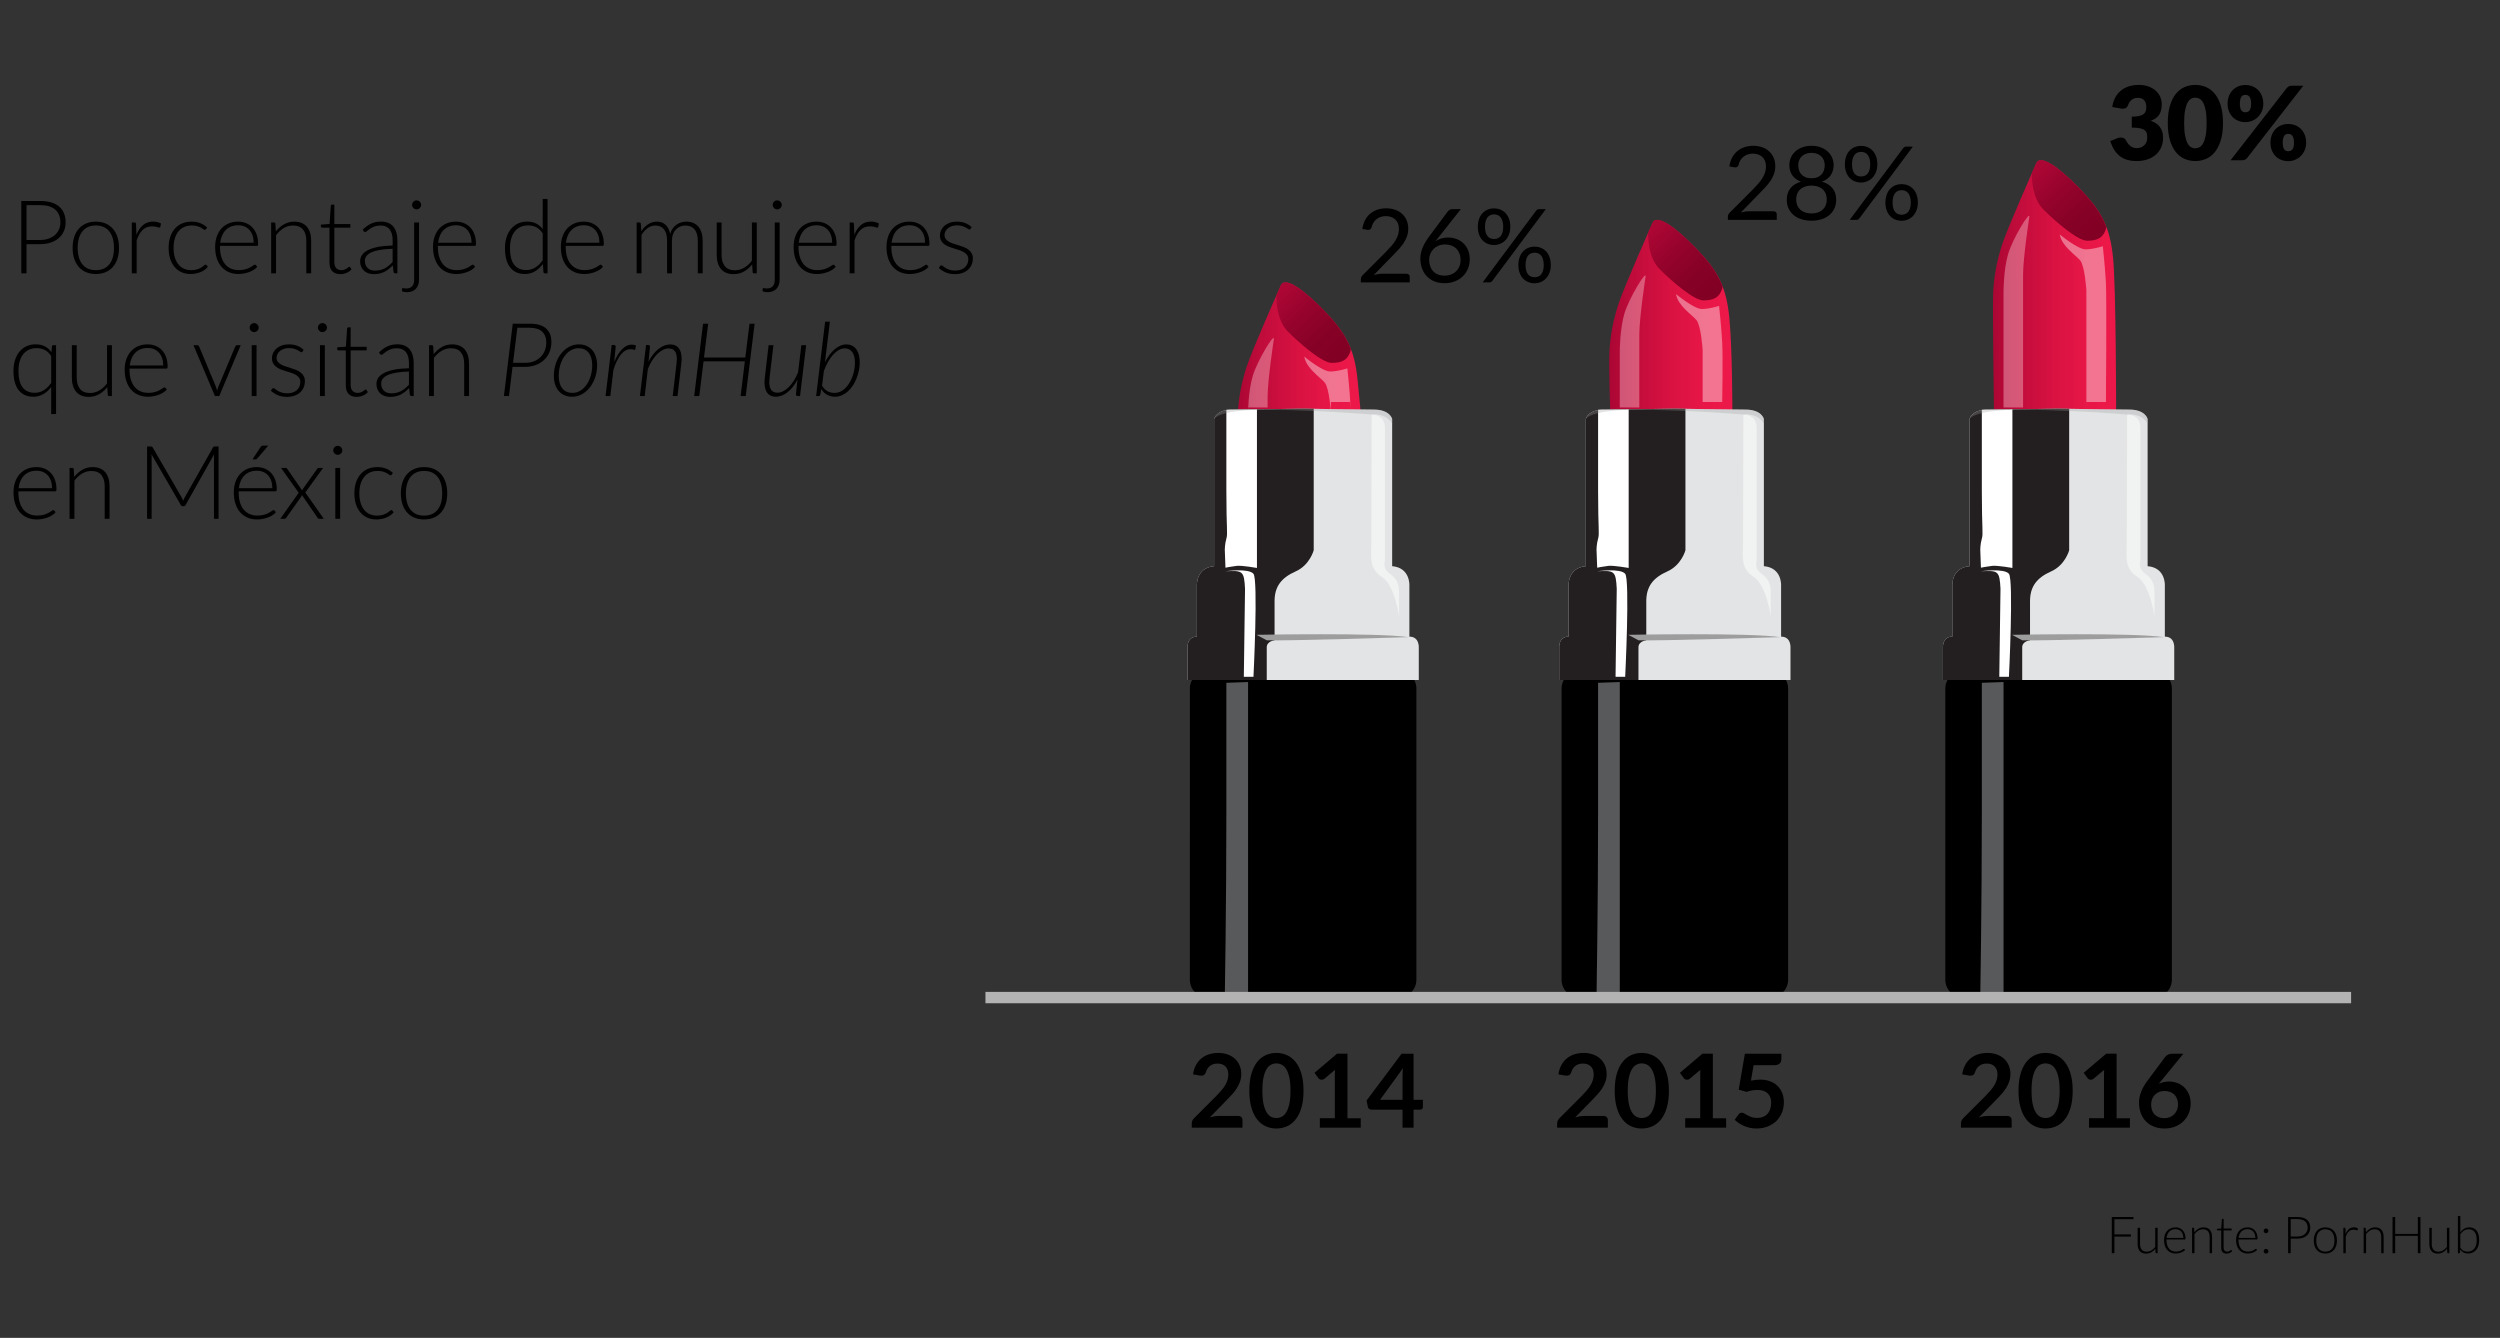 <?xml version="1.0" encoding="utf-8"?>
<!-- Generator: Adobe Illustrator 16.0.0, SVG Export Plug-In . SVG Version: 6.00 Build 0)  -->
<!DOCTYPE svg PUBLIC "-//W3C//DTD SVG 1.1//EN" "http://www.w3.org/Graphics/SVG/1.1/DTD/svg11.dtd">
<svg version="1.1" xmlns="http://www.w3.org/2000/svg" xmlns:xlink="http://www.w3.org/1999/xlink" x="0px" y="0px" width="880px"
	 height="470.938px" viewBox="0 0 880 470.938" enable-background="new 0 0 880 470.938" xml:space="preserve">
<rect x="0" y="0" width="880" height="470.938" fill="#333333" stroke="none"/>
<g id="Layer_1">
</g>
<g id="Layer_2">
	<g enable-background="new    ">
		<path d="M487.96,73.32c1.092,0,2.112,0.162,3.06,0.486c0.948,0.323,1.768,0.795,2.457,1.413c0.69,0.618,1.233,1.371,1.629,2.259
			c0.396,0.888,0.595,1.896,0.595,3.023c0,0.961-0.144,1.849-0.433,2.664c-0.287,0.816-0.678,1.6-1.17,2.35
			s-1.059,1.476-1.701,2.178c-0.642,0.702-1.322,1.419-2.043,2.151l-6.785,6.947c0.479-0.132,0.965-0.236,1.457-0.314
			s0.967-0.117,1.423-0.117h8.64c0.348,0,0.624,0.103,0.828,0.306c0.204,0.204,0.307,0.469,0.307,0.792v1.944h-17.209v-1.098
			c0-0.229,0.045-0.462,0.135-0.702c0.091-0.24,0.237-0.462,0.441-0.666l8.262-8.298c0.685-0.696,1.309-1.365,1.873-2.008
			c0.563-0.642,1.047-1.286,1.448-1.935c0.402-0.647,0.712-1.305,0.927-1.971c0.217-0.666,0.324-1.377,0.324-2.133
			c0-0.757-0.119-1.419-0.359-1.989s-0.57-1.041-0.99-1.413s-0.912-0.651-1.477-0.837c-0.564-0.187-1.17-0.279-1.817-0.279
			s-1.249,0.097-1.8,0.288c-0.553,0.192-1.041,0.459-1.467,0.801c-0.427,0.342-0.787,0.747-1.08,1.215
			c-0.295,0.469-0.502,0.984-0.621,1.549c-0.097,0.348-0.24,0.6-0.433,0.756s-0.444,0.233-0.756,0.233
			c-0.06,0-0.123-0.003-0.188-0.009c-0.066-0.006-0.142-0.015-0.226-0.027l-1.674-0.287c0.168-1.177,0.491-2.217,0.972-3.123
			s1.09-1.665,1.827-2.277c0.738-0.612,1.584-1.077,2.538-1.396C485.827,73.479,486.855,73.32,487.96,73.32z"/>
		<path d="M509.722,83.599c1.032,0,2.01,0.171,2.934,0.513c0.925,0.342,1.733,0.84,2.431,1.494c0.695,0.654,1.248,1.458,1.656,2.412
			c0.407,0.954,0.611,2.043,0.611,3.267c0,1.188-0.216,2.292-0.648,3.312c-0.432,1.02-1.035,1.907-1.809,2.664
			c-0.773,0.756-1.707,1.35-2.799,1.781c-1.092,0.433-2.293,0.648-3.6,0.648c-1.297,0-2.47-0.207-3.52-0.621
			c-1.051-0.414-1.947-1.002-2.691-1.764c-0.744-0.763-1.316-1.687-1.719-2.772s-0.604-2.301-0.604-3.645
			c0-1.128,0.252-2.328,0.757-3.601c0.504-1.271,1.302-2.64,2.394-4.104l6.534-8.802c0.168-0.217,0.401-0.399,0.702-0.55
			c0.3-0.149,0.642-0.225,1.025-0.225h2.845l-8.946,11.322c0.612-0.42,1.29-0.747,2.034-0.981
			C508.053,83.716,508.857,83.599,509.722,83.599z M503.062,91.446c0,0.828,0.12,1.584,0.36,2.268
			c0.24,0.685,0.59,1.272,1.053,1.765c0.462,0.492,1.025,0.873,1.691,1.143c0.666,0.271,1.426,0.405,2.277,0.405
			c0.864,0,1.645-0.138,2.34-0.414c0.696-0.275,1.293-0.66,1.791-1.152c0.498-0.491,0.883-1.073,1.152-1.746
			c0.27-0.672,0.404-1.403,0.404-2.195c0-0.84-0.131-1.599-0.396-2.277c-0.265-0.678-0.636-1.254-1.116-1.728
			c-0.48-0.475-1.056-0.837-1.728-1.089c-0.673-0.253-1.41-0.379-2.214-0.379c-0.864,0-1.645,0.147-2.34,0.441
			c-0.696,0.294-1.287,0.69-1.773,1.188s-0.857,1.073-1.116,1.728C503.19,90.058,503.062,90.738,503.062,91.446z"/>
		<path d="M531.627,79.836c0,1.009-0.156,1.911-0.469,2.709c-0.312,0.799-0.729,1.471-1.25,2.017
			c-0.522,0.546-1.131,0.963-1.827,1.251s-1.423,0.432-2.179,0.432c-0.815,0-1.568-0.144-2.258-0.432
			c-0.691-0.288-1.294-0.705-1.81-1.251c-0.517-0.546-0.918-1.218-1.206-2.017c-0.288-0.798-0.432-1.7-0.432-2.709
			c0-1.031,0.144-1.949,0.432-2.754c0.288-0.804,0.689-1.481,1.206-2.033c0.516-0.553,1.118-0.973,1.81-1.261
			c0.689-0.288,1.442-0.432,2.258-0.432c0.805,0,1.558,0.144,2.26,0.432c0.701,0.288,1.308,0.708,1.818,1.261
			c0.51,0.552,0.911,1.229,1.205,2.033C531.48,77.887,531.627,78.805,531.627,79.836z M540.645,74.256
			c0.156-0.203,0.321-0.362,0.495-0.477s0.405-0.171,0.693-0.171h2.304L525.291,98.88c-0.12,0.156-0.264,0.282-0.432,0.379
			c-0.168,0.096-0.367,0.144-0.595,0.144h-2.376L540.645,74.256z M529.125,79.836c0-0.792-0.084-1.464-0.252-2.016
			s-0.399-1.005-0.693-1.359c-0.294-0.354-0.637-0.608-1.025-0.765c-0.391-0.155-0.808-0.234-1.252-0.234
			c-0.443,0-0.861,0.079-1.25,0.234c-0.391,0.156-0.729,0.411-1.018,0.765c-0.288,0.354-0.513,0.808-0.675,1.359
			s-0.243,1.224-0.243,2.016c0,0.78,0.081,1.443,0.243,1.989s0.387,0.99,0.675,1.332s0.627,0.588,1.018,0.738
			c0.389,0.15,0.807,0.225,1.25,0.225c0.444,0,0.861-0.074,1.252-0.225c0.389-0.15,0.731-0.396,1.025-0.738s0.525-0.786,0.693-1.332
			S529.125,80.616,529.125,79.836z M545.883,93.318c0,1.008-0.156,1.908-0.468,2.7c-0.312,0.792-0.729,1.461-1.251,2.007
			s-1.129,0.963-1.818,1.251s-1.412,0.432-2.169,0.432c-0.815,0-1.569-0.144-2.259-0.432c-0.69-0.288-1.293-0.705-1.809-1.251
			c-0.517-0.546-0.918-1.215-1.207-2.007c-0.287-0.792-0.432-1.692-0.432-2.7c0-1.032,0.145-1.953,0.432-2.763
			c0.289-0.811,0.69-1.491,1.207-2.043c0.516-0.552,1.118-0.973,1.809-1.261c0.689-0.288,1.443-0.432,2.259-0.432
			c0.804,0,1.554,0.144,2.25,0.432s1.302,0.709,1.818,1.261c0.516,0.552,0.918,1.232,1.206,2.043
			C545.738,91.365,545.883,92.286,545.883,93.318z M543.398,93.318c0-0.792-0.084-1.467-0.252-2.025
			c-0.168-0.558-0.398-1.011-0.692-1.358s-0.636-0.601-1.026-0.756c-0.391-0.156-0.807-0.234-1.251-0.234s-0.86,0.078-1.251,0.234
			c-0.391,0.155-0.729,0.408-1.018,0.756c-0.287,0.348-0.512,0.801-0.674,1.358c-0.162,0.559-0.244,1.233-0.244,2.025
			c0,0.78,0.082,1.44,0.244,1.98c0.162,0.539,0.387,0.98,0.674,1.322c0.289,0.342,0.627,0.588,1.018,0.738s0.807,0.225,1.251,0.225
			s0.86-0.074,1.251-0.225s0.732-0.396,1.026-0.738s0.524-0.783,0.692-1.322C543.314,94.759,543.398,94.099,543.398,93.318z"/>
	</g>
	<g enable-background="new    ">
		<path d="M617.156,51.32c1.092,0,2.112,0.162,3.061,0.486c0.947,0.323,1.768,0.795,2.457,1.413s1.232,1.371,1.629,2.259
			s0.594,1.896,0.594,3.023c0,0.961-0.144,1.849-0.432,2.664c-0.288,0.816-0.678,1.6-1.17,2.35s-1.059,1.476-1.701,2.178
			s-1.322,1.419-2.043,2.151l-6.786,6.947c0.479-0.132,0.966-0.236,1.458-0.314s0.966-0.117,1.422-0.117h8.641
			c0.348,0,0.623,0.103,0.828,0.306c0.203,0.204,0.306,0.469,0.306,0.792v1.944h-17.208v-1.098c0-0.229,0.045-0.462,0.135-0.702
			s0.236-0.462,0.441-0.666l8.262-8.298c0.684-0.696,1.308-1.365,1.872-2.008c0.563-0.642,1.047-1.286,1.448-1.935
			c0.402-0.647,0.712-1.305,0.928-1.971s0.324-1.377,0.324-2.133c0-0.757-0.12-1.419-0.36-1.989s-0.569-1.041-0.989-1.413
			c-0.421-0.372-0.912-0.651-1.477-0.837c-0.564-0.187-1.17-0.279-1.818-0.279c-0.647,0-1.248,0.097-1.8,0.288
			c-0.552,0.192-1.041,0.459-1.467,0.801c-0.427,0.342-0.786,0.747-1.08,1.215c-0.294,0.469-0.501,0.984-0.621,1.549
			c-0.097,0.348-0.24,0.6-0.433,0.756c-0.191,0.156-0.443,0.233-0.756,0.233c-0.06,0-0.123-0.003-0.188-0.009
			s-0.142-0.015-0.226-0.027l-1.674-0.287c0.168-1.177,0.492-2.217,0.973-3.123c0.479-0.906,1.089-1.665,1.826-2.277
			c0.738-0.612,1.584-1.077,2.539-1.396C615.023,51.479,616.053,51.32,617.156,51.32z"/>
		<path d="M637.641,77.69c-1.285,0-2.461-0.171-3.528-0.513c-1.068-0.343-1.986-0.831-2.754-1.468
			c-0.769-0.636-1.362-1.406-1.782-2.312s-0.63-1.923-0.63-3.051c0-1.656,0.433-3.021,1.296-4.096
			c0.864-1.073,2.1-1.839,3.708-2.295c-1.356-0.504-2.379-1.257-3.069-2.259c-0.689-1.002-1.035-2.199-1.035-3.591
			c0-0.948,0.187-1.836,0.559-2.664c0.371-0.828,0.9-1.548,1.584-2.16s1.503-1.092,2.457-1.439c0.954-0.349,2.019-0.522,3.195-0.522
			c1.164,0,2.226,0.174,3.186,0.522c0.96,0.348,1.782,0.827,2.467,1.439c0.684,0.612,1.211,1.332,1.584,2.16
			c0.371,0.828,0.557,1.716,0.557,2.664c0,1.392-0.348,2.589-1.043,3.591c-0.696,1.002-1.717,1.755-3.061,2.259
			c1.607,0.456,2.844,1.222,3.708,2.295c0.864,1.074,1.296,2.439,1.296,4.096c0,1.128-0.213,2.145-0.639,3.051
			s-1.02,1.677-1.782,2.312c-0.763,0.637-1.677,1.125-2.745,1.468C640.1,77.52,638.924,77.69,637.641,77.69z M637.641,75.135
			c0.84,0,1.593-0.117,2.259-0.352c0.666-0.233,1.229-0.563,1.692-0.99c0.461-0.426,0.815-0.936,1.062-1.529
			c0.245-0.595,0.369-1.251,0.369-1.972c0-0.888-0.147-1.646-0.441-2.276s-0.69-1.144-1.188-1.539
			c-0.498-0.396-1.07-0.688-1.719-0.873c-0.647-0.187-1.326-0.279-2.033-0.279c-0.709,0-1.387,0.093-2.034,0.279
			c-0.647,0.186-1.222,0.477-1.72,0.873c-0.498,0.396-0.894,0.909-1.188,1.539s-0.441,1.389-0.441,2.276
			c0,0.721,0.123,1.377,0.369,1.972c0.246,0.594,0.6,1.104,1.062,1.529c0.461,0.427,1.025,0.757,1.691,0.99
			C636.047,75.018,636.801,75.135,637.641,75.135z M637.641,62.75c0.84,0,1.557-0.129,2.15-0.387s1.077-0.6,1.449-1.026
			c0.372-0.426,0.642-0.914,0.811-1.467c0.168-0.552,0.252-1.122,0.252-1.71c0-0.6-0.1-1.164-0.297-1.691
			c-0.199-0.528-0.492-0.99-0.883-1.387c-0.39-0.396-0.876-0.708-1.458-0.936s-1.257-0.342-2.024-0.342
			c-0.769,0-1.443,0.114-2.025,0.342s-1.068,0.54-1.458,0.936c-0.39,0.396-0.685,0.858-0.882,1.387
			c-0.198,0.527-0.297,1.092-0.297,1.691c0,0.588,0.084,1.158,0.252,1.71c0.168,0.553,0.438,1.041,0.81,1.467
			c0.372,0.427,0.854,0.769,1.449,1.026S636.801,62.75,637.641,62.75z"/>
		<path d="M660.824,57.836c0,1.009-0.156,1.911-0.469,2.709c-0.312,0.799-0.729,1.471-1.251,2.017s-1.131,0.963-1.827,1.251
			c-0.695,0.288-1.422,0.432-2.178,0.432c-0.816,0-1.568-0.144-2.259-0.432s-1.294-0.705-1.81-1.251s-0.918-1.218-1.205-2.017
			c-0.289-0.798-0.433-1.7-0.433-2.709c0-1.031,0.144-1.949,0.433-2.754c0.287-0.804,0.689-1.481,1.205-2.033
			c0.516-0.553,1.119-0.973,1.81-1.261s1.442-0.432,2.259-0.432c0.804,0,1.557,0.144,2.26,0.432
			c0.701,0.288,1.307,0.708,1.817,1.261c0.51,0.552,0.911,1.229,1.206,2.033C660.677,55.887,660.824,56.805,660.824,57.836z
			 M669.842,52.256c0.156-0.203,0.32-0.362,0.494-0.477s0.406-0.171,0.693-0.171h2.305L654.488,76.88
			c-0.121,0.156-0.265,0.282-0.433,0.379c-0.168,0.096-0.366,0.144-0.595,0.144h-2.375L669.842,52.256z M658.322,57.836
			c0-0.792-0.084-1.464-0.252-2.016c-0.169-0.552-0.4-1.005-0.693-1.359c-0.295-0.354-0.637-0.608-1.026-0.765
			c-0.39-0.155-0.808-0.234-1.251-0.234s-0.861,0.079-1.251,0.234c-0.39,0.156-0.729,0.411-1.017,0.765
			c-0.289,0.354-0.514,0.808-0.676,1.359s-0.242,1.224-0.242,2.016c0,0.78,0.08,1.443,0.242,1.989s0.387,0.99,0.676,1.332
			c0.287,0.342,0.627,0.588,1.017,0.738s0.808,0.225,1.251,0.225s0.861-0.074,1.251-0.225s0.731-0.396,1.026-0.738
			c0.293-0.342,0.524-0.786,0.693-1.332C658.238,59.279,658.322,58.616,658.322,57.836z M675.08,71.318
			c0,1.008-0.156,1.908-0.469,2.7s-0.729,1.461-1.25,2.007c-0.522,0.546-1.129,0.963-1.818,1.251
			c-0.69,0.288-1.413,0.432-2.17,0.432c-0.815,0-1.568-0.144-2.258-0.432c-0.691-0.288-1.294-0.705-1.81-1.251
			c-0.517-0.546-0.918-1.215-1.206-2.007s-0.432-1.692-0.432-2.7c0-1.032,0.144-1.953,0.432-2.763
			c0.288-0.811,0.689-1.491,1.206-2.043c0.516-0.552,1.118-0.973,1.81-1.261c0.689-0.288,1.442-0.432,2.258-0.432
			c0.805,0,1.555,0.144,2.25,0.432c0.696,0.288,1.303,0.709,1.818,1.261s0.918,1.232,1.206,2.043
			C674.936,69.365,675.08,70.286,675.08,71.318z M672.596,71.318c0-0.792-0.084-1.467-0.252-2.025
			c-0.168-0.558-0.399-1.011-0.693-1.358s-0.636-0.601-1.025-0.756c-0.391-0.156-0.808-0.234-1.252-0.234
			c-0.443,0-0.86,0.078-1.25,0.234c-0.391,0.155-0.729,0.408-1.018,0.756c-0.287,0.348-0.513,0.801-0.675,1.358
			c-0.162,0.559-0.243,1.233-0.243,2.025c0,0.78,0.081,1.44,0.243,1.98c0.162,0.539,0.388,0.98,0.675,1.322
			c0.288,0.342,0.627,0.588,1.018,0.738c0.39,0.15,0.807,0.225,1.25,0.225c0.444,0,0.861-0.074,1.252-0.225
			c0.39-0.15,0.731-0.396,1.025-0.738s0.525-0.783,0.693-1.322C672.512,72.759,672.596,72.099,672.596,71.318z"/>
	</g>
	<g enable-background="new    ">
		<path d="M752.797,29.889c1.297,0,2.449,0.183,3.457,0.549s1.859,0.861,2.556,1.484c0.696,0.625,1.224,1.348,1.584,2.17
			c0.36,0.821,0.54,1.688,0.54,2.601c0,0.828-0.084,1.557-0.252,2.187c-0.168,0.631-0.417,1.177-0.747,1.639
			s-0.738,0.854-1.224,1.179c-0.486,0.324-1.041,0.594-1.666,0.81c2.904,1.009,4.356,2.982,4.356,5.923
			c0,1.392-0.252,2.604-0.756,3.636s-1.179,1.89-2.024,2.574c-0.847,0.684-1.828,1.196-2.943,1.539
			c-1.116,0.342-2.28,0.513-3.492,0.513c-1.248,0-2.357-0.135-3.33-0.405c-0.973-0.27-1.836-0.689-2.592-1.26
			s-1.42-1.299-1.989-2.188c-0.569-0.888-1.065-1.943-1.485-3.168l2.484-1.008c0.217-0.096,0.43-0.162,0.639-0.198
			c0.211-0.035,0.417-0.054,0.621-0.054c0.385,0,0.729,0.075,1.035,0.226c0.307,0.149,0.537,0.368,0.693,0.656
			c0.54,0.996,1.113,1.72,1.719,2.169c0.605,0.45,1.316,0.676,2.133,0.676c0.624,0,1.167-0.105,1.629-0.315s0.846-0.479,1.152-0.81
			s0.537-0.705,0.693-1.125c0.155-0.42,0.233-0.847,0.233-1.278c0-0.563-0.039-1.071-0.116-1.521
			c-0.078-0.449-0.297-0.837-0.658-1.16c-0.359-0.324-0.902-0.573-1.629-0.747c-0.726-0.174-1.736-0.262-3.032-0.262v-3.852
			c1.092,0,1.974-0.084,2.646-0.252s1.191-0.398,1.557-0.693c0.367-0.294,0.609-0.65,0.729-1.07s0.181-0.883,0.181-1.387
			c0-1.031-0.25-1.827-0.748-2.385s-1.257-0.837-2.276-0.837c-0.421,0-0.804,0.061-1.152,0.18c-0.349,0.12-0.659,0.282-0.936,0.486
			s-0.513,0.444-0.712,0.72c-0.197,0.276-0.356,0.576-0.477,0.9c-0.191,0.54-0.436,0.93-0.729,1.17
			c-0.295,0.24-0.693,0.36-1.197,0.36c-0.12,0-0.249-0.007-0.387-0.019c-0.139-0.012-0.279-0.029-0.424-0.054l-2.951-0.522
			c0.191-1.308,0.561-2.447,1.107-3.42c0.545-0.972,1.223-1.782,2.033-2.43c0.811-0.648,1.737-1.131,2.781-1.449
			C750.476,30.048,751.598,29.889,752.797,29.889z"/>
		<path d="M782.497,43.28c0,2.292-0.246,4.278-0.738,5.958c-0.492,1.681-1.173,3.072-2.043,4.176
			c-0.87,1.104-1.901,1.927-3.096,2.466c-1.194,0.54-2.487,0.811-3.88,0.811c-1.392,0-2.679-0.271-3.86-0.811
			c-1.183-0.539-2.205-1.361-3.069-2.466c-0.863-1.104-1.539-2.495-2.024-4.176c-0.486-1.68-0.729-3.666-0.729-5.958
			s0.243-4.277,0.729-5.958c0.485-1.68,1.161-3.071,2.024-4.176c0.864-1.104,1.887-1.923,3.069-2.457
			c1.182-0.534,2.469-0.801,3.86-0.801c1.393,0,2.686,0.267,3.88,0.801s2.226,1.353,3.096,2.457s1.551,2.496,2.043,4.176
			C782.251,39.003,782.497,40.988,782.497,43.28z M776.736,43.28c0-1.812-0.113-3.297-0.342-4.455
			c-0.228-1.158-0.531-2.066-0.908-2.727c-0.379-0.66-0.808-1.113-1.287-1.359c-0.48-0.246-0.967-0.369-1.459-0.369
			s-0.975,0.123-1.448,0.369s-0.894,0.699-1.261,1.359c-0.365,0.66-0.66,1.568-0.881,2.727c-0.223,1.158-0.334,2.644-0.334,4.455
			c0,1.824,0.111,3.312,0.334,4.464c0.221,1.152,0.516,2.062,0.881,2.728c0.367,0.666,0.787,1.122,1.261,1.367
			c0.474,0.246,0.956,0.369,1.448,0.369s0.979-0.123,1.459-0.369c0.479-0.245,0.908-0.701,1.287-1.367
			c0.377-0.666,0.681-1.575,0.908-2.728C776.623,46.593,776.736,45.104,776.736,43.28z"/>
		<path d="M796.68,36.53c0,0.96-0.174,1.836-0.521,2.628s-0.811,1.474-1.386,2.043c-0.576,0.57-1.245,1.012-2.007,1.323
			c-0.763,0.312-1.557,0.468-2.385,0.468c-0.912,0-1.75-0.155-2.512-0.468c-0.762-0.312-1.422-0.753-1.98-1.323
			c-0.557-0.569-0.992-1.251-1.305-2.043s-0.468-1.668-0.468-2.628c0-0.996,0.155-1.899,0.468-2.709s0.748-1.503,1.305-2.079
			c0.559-0.576,1.219-1.022,1.98-1.341c0.762-0.317,1.6-0.477,2.512-0.477c0.911,0,1.754,0.159,2.528,0.477
			c0.774,0.318,1.44,0.765,1.998,1.341s0.993,1.27,1.306,2.079C796.524,34.631,796.68,35.534,796.68,36.53z M804.924,31.004
			c0.181-0.203,0.402-0.393,0.666-0.566s0.631-0.261,1.099-0.261h4.067L790.992,55.61c-0.18,0.229-0.404,0.417-0.675,0.567
			c-0.271,0.149-0.597,0.225-0.981,0.225h-4.176L804.924,31.004z M792.396,36.53c0-0.612-0.051-1.119-0.153-1.521
			c-0.103-0.402-0.243-0.724-0.423-0.964c-0.18-0.239-0.393-0.407-0.639-0.504c-0.246-0.096-0.514-0.144-0.801-0.144
			c-0.289,0-0.553,0.048-0.793,0.144c-0.24,0.097-0.443,0.265-0.611,0.504c-0.168,0.24-0.301,0.562-0.396,0.964
			c-0.096,0.401-0.144,0.908-0.144,1.521c0,0.576,0.048,1.057,0.144,1.44s0.229,0.689,0.396,0.918
			c0.168,0.228,0.371,0.39,0.611,0.485c0.24,0.097,0.504,0.145,0.793,0.145c0.287,0,0.555-0.048,0.801-0.145
			c0.246-0.096,0.459-0.258,0.639-0.485c0.18-0.229,0.32-0.534,0.423-0.918S792.396,37.106,792.396,36.53z M811.764,50.246
			c0,0.96-0.174,1.839-0.521,2.638c-0.348,0.798-0.811,1.481-1.386,2.052c-0.576,0.57-1.245,1.011-2.007,1.323
			c-0.763,0.312-1.557,0.468-2.385,0.468c-0.912,0-1.75-0.156-2.512-0.468c-0.762-0.312-1.422-0.753-1.98-1.323
			c-0.557-0.57-0.992-1.254-1.305-2.052c-0.312-0.799-0.468-1.678-0.468-2.638c0-0.996,0.155-1.898,0.468-2.709
			c0.312-0.81,0.748-1.503,1.305-2.079c0.559-0.575,1.219-1.022,1.98-1.341c0.762-0.317,1.6-0.477,2.512-0.477
			c0.911,0,1.754,0.159,2.528,0.477c0.774,0.318,1.44,0.766,1.998,1.341c0.558,0.576,0.993,1.27,1.306,2.079
			C811.608,48.348,811.764,49.25,811.764,50.246z M807.48,50.246c0-0.6-0.051-1.101-0.153-1.503
			c-0.103-0.401-0.243-0.723-0.423-0.963s-0.393-0.408-0.639-0.504s-0.514-0.144-0.801-0.144c-0.289,0-0.553,0.048-0.793,0.144
			s-0.443,0.264-0.611,0.504s-0.301,0.562-0.396,0.963c-0.096,0.402-0.144,0.903-0.144,1.503c0,0.576,0.048,1.057,0.144,1.44
			s0.229,0.69,0.396,0.918s0.371,0.39,0.611,0.486c0.24,0.096,0.504,0.144,0.793,0.144c0.287,0,0.555-0.048,0.801-0.144
			c0.246-0.097,0.459-0.259,0.639-0.486s0.32-0.534,0.423-0.918S807.48,50.822,807.48,50.246z"/>
	</g>
	<g enable-background="new    ">
		<path d="M428.82,370.631c1.199,0,2.298,0.178,3.294,0.531c0.996,0.354,1.849,0.855,2.556,1.503c0.709,0.648,1.26,1.429,1.656,2.34
			c0.396,0.912,0.594,1.927,0.594,3.042c0,0.961-0.141,1.849-0.422,2.664c-0.283,0.816-0.66,1.597-1.135,2.34
			c-0.475,0.745-1.029,1.465-1.665,2.16c-0.636,0.696-1.302,1.404-1.998,2.124l-5.868,5.994c0.576-0.168,1.141-0.297,1.692-0.387
			s1.08-0.135,1.584-0.135h6.678c0.479,0,0.861,0.135,1.144,0.404c0.281,0.271,0.423,0.628,0.423,1.071v2.664h-17.856v-1.476
			c0-0.3,0.063-0.612,0.189-0.937s0.326-0.624,0.604-0.899l7.901-7.921c0.659-0.672,1.251-1.313,1.772-1.926
			c0.522-0.611,0.961-1.218,1.314-1.817c0.354-0.601,0.624-1.209,0.811-1.827c0.186-0.618,0.278-1.27,0.278-1.953
			c0-0.624-0.09-1.173-0.271-1.647c-0.18-0.474-0.438-0.873-0.773-1.196c-0.336-0.324-0.734-0.567-1.197-0.729
			c-0.462-0.162-0.98-0.243-1.557-0.243c-1.068,0-1.947,0.271-2.637,0.811c-0.69,0.54-1.174,1.266-1.449,2.178
			c-0.133,0.456-0.33,0.783-0.594,0.981c-0.264,0.197-0.601,0.297-1.008,0.297c-0.181,0-0.379-0.019-0.595-0.055l-2.34-0.414
			c0.181-1.247,0.528-2.343,1.044-3.284c0.516-0.942,1.161-1.729,1.936-2.358c0.773-0.63,1.662-1.104,2.664-1.422
			S427.668,370.631,428.82,370.631z"/>
		<path d="M458.844,383.934c0,2.268-0.243,4.238-0.729,5.913c-0.486,1.674-1.158,3.057-2.017,4.148s-1.872,1.905-3.042,2.439
			c-1.17,0.533-2.434,0.801-3.789,0.801s-2.613-0.268-3.771-0.801c-1.158-0.534-2.162-1.348-3.014-2.439
			c-0.854-1.092-1.52-2.475-1.998-4.148c-0.48-1.675-0.721-3.646-0.721-5.913c0-2.28,0.24-4.254,0.721-5.922
			c0.479-1.668,1.145-3.049,1.998-4.141c0.852-1.092,1.855-1.904,3.014-2.438s2.416-0.802,3.771-0.802s2.619,0.268,3.789,0.802
			s2.184,1.347,3.042,2.438s1.53,2.473,2.017,4.141C458.601,379.68,458.844,381.653,458.844,383.934z M454.254,383.934
			c0-1.884-0.139-3.444-0.414-4.681c-0.276-1.235-0.645-2.22-1.107-2.952c-0.462-0.731-0.992-1.244-1.593-1.538
			s-1.224-0.441-1.872-0.441c-0.637,0-1.251,0.147-1.845,0.441c-0.595,0.294-1.119,0.807-1.575,1.538
			c-0.456,0.732-0.818,1.717-1.089,2.952c-0.271,1.236-0.405,2.797-0.405,4.681s0.135,3.444,0.405,4.68
			c0.271,1.236,0.633,2.22,1.089,2.952c0.456,0.731,0.98,1.245,1.575,1.539c0.594,0.294,1.208,0.44,1.845,0.44
			c0.648,0,1.271-0.146,1.872-0.44s1.131-0.808,1.593-1.539c0.463-0.732,0.831-1.716,1.107-2.952
			C454.115,387.378,454.254,385.817,454.254,383.934z"/>
		<path d="M464.585,393.617h5.274v-15.174c0-0.588,0.018-1.206,0.054-1.854l-3.744,3.133c-0.155,0.132-0.315,0.222-0.477,0.27
			c-0.162,0.048-0.321,0.072-0.478,0.072c-0.24,0-0.459-0.051-0.656-0.153c-0.198-0.102-0.346-0.219-0.441-0.351l-1.404-1.927
			l7.938-6.75h3.653v22.734h4.681v3.33h-14.4V393.617z"/>
		<path d="M497.578,387.138h3.276v2.573c0,0.24-0.078,0.447-0.233,0.621c-0.156,0.175-0.385,0.262-0.685,0.262h-2.358v6.354h-3.888
			v-6.354h-10.979c-0.301,0-0.564-0.094-0.793-0.279c-0.228-0.187-0.371-0.417-0.432-0.693l-0.449-2.25l12.33-16.47h4.211V387.138z
			 M493.69,378.623c0-0.384,0.012-0.798,0.036-1.242c0.023-0.443,0.066-0.905,0.126-1.386l-8.082,11.143h7.92V378.623z"/>
	</g>
	<g enable-background="new    ">
		<path d="M557.435,370.631c1.2,0,2.298,0.178,3.294,0.531c0.996,0.354,1.848,0.855,2.557,1.503c0.707,0.648,1.26,1.429,1.655,2.34
			c0.396,0.912,0.595,1.927,0.595,3.042c0,0.961-0.142,1.849-0.424,2.664c-0.281,0.816-0.66,1.597-1.134,2.34
			c-0.474,0.745-1.028,1.465-1.665,2.16c-0.637,0.696-1.303,1.404-1.998,2.124l-5.867,5.994c0.575-0.168,1.139-0.297,1.691-0.387
			c0.552-0.09,1.08-0.135,1.584-0.135h6.678c0.48,0,0.861,0.135,1.143,0.404c0.283,0.271,0.424,0.628,0.424,1.071v2.664h-17.855
			v-1.476c0-0.3,0.062-0.612,0.188-0.937s0.327-0.624,0.603-0.899l7.902-7.921c0.66-0.672,1.251-1.313,1.773-1.926
			c0.521-0.611,0.959-1.218,1.313-1.817c0.354-0.601,0.624-1.209,0.81-1.827c0.187-0.618,0.279-1.27,0.279-1.953
			c0-0.624-0.09-1.173-0.27-1.647c-0.18-0.474-0.438-0.873-0.774-1.196c-0.336-0.324-0.735-0.567-1.196-0.729
			c-0.463-0.162-0.981-0.243-1.558-0.243c-1.068,0-1.947,0.271-2.638,0.811c-0.689,0.54-1.172,1.266-1.448,2.178
			c-0.132,0.456-0.33,0.783-0.595,0.981c-0.264,0.197-0.6,0.297-1.008,0.297c-0.18,0-0.377-0.019-0.594-0.055l-2.34-0.414
			c0.18-1.247,0.527-2.343,1.044-3.284c0.517-0.942,1.161-1.729,1.935-2.358c0.774-0.63,1.662-1.104,2.664-1.422
			S556.283,370.631,557.435,370.631z"/>
		<path d="M587.458,383.934c0,2.268-0.243,4.238-0.729,5.913c-0.485,1.674-1.158,3.057-2.016,4.148s-1.872,1.905-3.042,2.439
			c-1.17,0.533-2.433,0.801-3.789,0.801s-2.612-0.268-3.771-0.801c-1.158-0.534-2.164-1.348-3.016-2.439s-1.518-2.475-1.998-4.148
			c-0.479-1.675-0.72-3.646-0.72-5.913c0-2.28,0.24-4.254,0.72-5.922c0.48-1.668,1.146-3.049,1.998-4.141s1.857-1.904,3.016-2.438
			s2.414-0.802,3.771-0.802s2.619,0.268,3.789,0.802s2.185,1.347,3.042,2.438s1.53,2.473,2.016,4.141
			C587.215,379.68,587.458,381.653,587.458,383.934z M582.868,383.934c0-1.884-0.138-3.444-0.414-4.681
			c-0.276-1.235-0.646-2.22-1.106-2.952c-0.463-0.731-0.994-1.244-1.594-1.538s-1.225-0.441-1.872-0.441
			c-0.636,0-1.251,0.147-1.845,0.441s-1.119,0.807-1.575,1.538c-0.456,0.732-0.819,1.717-1.089,2.952
			c-0.27,1.236-0.404,2.797-0.404,4.681s0.135,3.444,0.404,4.68c0.27,1.236,0.633,2.22,1.089,2.952
			c0.456,0.731,0.981,1.245,1.575,1.539s1.209,0.44,1.845,0.44c0.647,0,1.272-0.146,1.872-0.44s1.131-0.808,1.594-1.539
			c0.461-0.732,0.83-1.716,1.106-2.952C582.73,387.378,582.868,385.817,582.868,383.934z"/>
		<path d="M593.199,393.617h5.274v-15.174c0-0.588,0.018-1.206,0.054-1.854l-3.744,3.133c-0.156,0.132-0.314,0.222-0.477,0.27
			s-0.321,0.072-0.477,0.072c-0.24,0-0.459-0.051-0.658-0.153c-0.197-0.102-0.345-0.219-0.44-0.351l-1.403-1.927l7.938-6.75h3.654
			v22.734h4.68v3.33h-14.4V393.617z"/>
		<path d="M627.039,372.81c0,0.636-0.201,1.151-0.604,1.548c-0.402,0.396-1.07,0.594-2.007,0.594h-7.164l-0.937,5.437
			c1.177-0.24,2.25-0.36,3.223-0.36c1.368,0,2.57,0.204,3.609,0.612c1.037,0.407,1.91,0.972,2.619,1.691
			c0.707,0.72,1.242,1.563,1.602,2.529s0.54,2.007,0.54,3.123c0,1.38-0.243,2.64-0.729,3.78c-0.485,1.14-1.16,2.114-2.024,2.925
			c-0.864,0.81-1.888,1.437-3.069,1.881c-1.182,0.443-2.469,0.666-3.861,0.666c-0.816,0-1.59-0.084-2.321-0.252
			c-0.732-0.168-1.419-0.393-2.062-0.675c-0.642-0.282-1.236-0.606-1.781-0.973c-0.547-0.365-1.035-0.753-1.467-1.161l1.367-1.89
			c0.288-0.407,0.672-0.612,1.152-0.612c0.3,0,0.604,0.097,0.908,0.288c0.307,0.192,0.664,0.402,1.072,0.63
			c0.407,0.229,0.881,0.438,1.422,0.631c0.539,0.191,1.193,0.287,1.961,0.287c0.816,0,1.537-0.132,2.16-0.396
			c0.624-0.264,1.144-0.633,1.558-1.107c0.413-0.474,0.726-1.037,0.936-1.691s0.315-1.365,0.315-2.133
			c0-1.416-0.412-2.523-1.233-3.321s-2.03-1.197-3.627-1.197c-1.26,0-2.526,0.229-3.798,0.685l-2.771-0.792l2.16-12.637h12.852
			V372.81z"/>
	</g>
	<g enable-background="new    ">
		<path d="M699.565,370.631c1.2,0,2.298,0.178,3.294,0.531c0.996,0.354,1.848,0.855,2.557,1.503c0.707,0.648,1.26,1.429,1.655,2.34
			c0.396,0.912,0.595,1.927,0.595,3.042c0,0.961-0.142,1.849-0.424,2.664c-0.281,0.816-0.66,1.597-1.134,2.34
			c-0.474,0.745-1.028,1.465-1.665,2.16c-0.637,0.696-1.303,1.404-1.998,2.124l-5.867,5.994c0.575-0.168,1.139-0.297,1.691-0.387
			c0.552-0.09,1.08-0.135,1.584-0.135h6.678c0.48,0,0.861,0.135,1.143,0.404c0.283,0.271,0.424,0.628,0.424,1.071v2.664h-17.855
			v-1.476c0-0.3,0.062-0.612,0.188-0.937s0.327-0.624,0.603-0.899l7.902-7.921c0.66-0.672,1.251-1.313,1.773-1.926
			c0.521-0.611,0.959-1.218,1.313-1.817c0.354-0.601,0.624-1.209,0.81-1.827c0.187-0.618,0.279-1.27,0.279-1.953
			c0-0.624-0.09-1.173-0.27-1.647c-0.18-0.474-0.438-0.873-0.774-1.196c-0.336-0.324-0.735-0.567-1.196-0.729
			c-0.463-0.162-0.981-0.243-1.558-0.243c-1.068,0-1.947,0.271-2.638,0.811c-0.689,0.54-1.172,1.266-1.448,2.178
			c-0.132,0.456-0.33,0.783-0.595,0.981c-0.264,0.197-0.6,0.297-1.008,0.297c-0.18,0-0.377-0.019-0.594-0.055l-2.34-0.414
			c0.18-1.247,0.527-2.343,1.044-3.284c0.517-0.942,1.161-1.729,1.935-2.358c0.774-0.63,1.662-1.104,2.664-1.422
			S698.414,370.631,699.565,370.631z"/>
		<path d="M729.589,383.934c0,2.268-0.243,4.238-0.729,5.913c-0.485,1.674-1.158,3.057-2.016,4.148s-1.872,1.905-3.042,2.439
			c-1.17,0.533-2.433,0.801-3.789,0.801s-2.612-0.268-3.771-0.801c-1.158-0.534-2.164-1.348-3.016-2.439s-1.518-2.475-1.998-4.148
			c-0.479-1.675-0.72-3.646-0.72-5.913c0-2.28,0.24-4.254,0.72-5.922c0.48-1.668,1.146-3.049,1.998-4.141s1.857-1.904,3.016-2.438
			s2.414-0.802,3.771-0.802s2.619,0.268,3.789,0.802s2.185,1.347,3.042,2.438s1.53,2.473,2.016,4.141
			C729.346,379.68,729.589,381.653,729.589,383.934z M724.999,383.934c0-1.884-0.138-3.444-0.414-4.681
			c-0.276-1.235-0.646-2.22-1.106-2.952c-0.463-0.731-0.994-1.244-1.594-1.538s-1.225-0.441-1.872-0.441
			c-0.636,0-1.251,0.147-1.845,0.441s-1.119,0.807-1.575,1.538c-0.456,0.732-0.819,1.717-1.089,2.952
			c-0.27,1.236-0.404,2.797-0.404,4.681s0.135,3.444,0.404,4.68c0.27,1.236,0.633,2.22,1.089,2.952
			c0.456,0.731,0.981,1.245,1.575,1.539s1.209,0.44,1.845,0.44c0.647,0,1.272-0.146,1.872-0.44s1.131-0.808,1.594-1.539
			c0.461-0.732,0.83-1.716,1.106-2.952C724.861,387.378,724.999,385.817,724.999,383.934z"/>
		<path d="M735.33,393.617h5.274v-15.174c0-0.588,0.018-1.206,0.054-1.854l-3.744,3.133c-0.156,0.132-0.314,0.222-0.477,0.27
			s-0.321,0.072-0.477,0.072c-0.24,0-0.459-0.051-0.658-0.153c-0.197-0.102-0.345-0.219-0.44-0.351l-1.403-1.927l7.938-6.75h3.654
			v22.734h4.68v3.33h-14.4V393.617z"/>
		<path d="M763.428,380.693c0.984,0,1.941,0.162,2.871,0.486c0.93,0.323,1.748,0.812,2.457,1.467
			c0.707,0.654,1.277,1.467,1.71,2.438c0.432,0.973,0.647,2.106,0.647,3.402c0,1.212-0.222,2.349-0.666,3.411
			c-0.443,1.062-1.068,1.989-1.871,2.781c-0.805,0.792-1.773,1.416-2.908,1.871c-1.133,0.456-2.385,0.685-3.752,0.685
			c-1.393,0-2.641-0.223-3.744-0.666c-1.104-0.444-2.047-1.064-2.826-1.863c-0.78-0.798-1.377-1.758-1.791-2.88
			s-0.621-2.367-0.621-3.735c0-1.224,0.249-2.48,0.747-3.771s1.269-2.631,2.313-4.023l6.209-8.334
			c0.217-0.288,0.531-0.533,0.945-0.737s0.891-0.307,1.432-0.307h3.959l-7.721,9.45c-0.169,0.204-0.328,0.396-0.478,0.576
			c-0.15,0.18-0.298,0.366-0.44,0.558c0.504-0.252,1.046-0.449,1.629-0.594C762.11,380.766,762.744,380.693,763.428,380.693z
			 M757.199,388.775c0,0.72,0.1,1.377,0.297,1.971c0.199,0.594,0.492,1.102,0.883,1.521c0.39,0.42,0.873,0.747,1.449,0.98
			c0.576,0.234,1.242,0.352,1.998,0.352c0.707,0,1.358-0.12,1.953-0.36c0.594-0.24,1.104-0.576,1.529-1.008
			c0.426-0.433,0.759-0.939,0.999-1.521c0.239-0.582,0.36-1.215,0.36-1.898c0-0.744-0.114-1.413-0.342-2.007
			c-0.229-0.595-0.553-1.099-0.973-1.513s-0.924-0.729-1.512-0.944c-0.588-0.217-1.236-0.324-1.944-0.324s-1.35,0.12-1.926,0.359
			c-0.576,0.24-1.071,0.573-1.485,0.999c-0.414,0.427-0.732,0.931-0.953,1.513C757.311,387.477,757.199,388.104,757.199,388.775z"/>
	</g>
	<g>
		<g>
			<g>
				<path d="M418.835,344.896c0,3.438,2.812,6.25,6.25,6.25h67.238c3.438,0,6.25-2.812,6.25-6.25V242.345
					c0-3.438-2.812-6.25-6.25-6.25h-67.238c-3.438,0-6.25,2.812-6.25,6.25V344.896z"/>
			</g>
			<path fill="#58595B" d="M439.321,240.078v111.068h-2.768h-5.425c0,0,0.551-32.306,0.551-64.641c0-32.336,0-46.16,0-46.16
				L439.321,240.078z"/>
		</g>
		<g>
			
				<linearGradient id="SVGID_1_" gradientUnits="userSpaceOnUse" x1="-117.401" y1="1226.196" x2="-74.054" y2="1226.196" gradientTransform="matrix(1 0 0 1 553.01 -1102.6)">
				<stop  offset="0" style="stop-color:#AB0634"/>
				<stop  offset="0.199" style="stop-color:#C00C3B"/>
				<stop  offset="0.501" style="stop-color:#D91242"/>
				<stop  offset="0.777" style="stop-color:#E81747"/>
				<stop  offset="1" style="stop-color:#ED1849"/>
			</linearGradient>
			<path fill="url(#SVGID_1_)" d="M450.842,100.454c0,0-10.195,22.875-12.127,28.938c-1.928,6.064-2.755,11.301-3.029,16.263
				c-0.275,4.961,0.274-0.283,0.274-0.283h42.996c0,0-0.001-1.097-1.104-11.844c-1.102-10.748-4.135-16.261-11.575-23.979
				C458.835,101.834,452.281,97.206,450.842,100.454z"/>
			
				<linearGradient id="SVGID_2_" gradientUnits="userSpaceOnUse" x1="-102.306" y1="1206.312" x2="-81.725" y2="1227.628" gradientTransform="matrix(1 0 0 1 553.01 -1102.6)">
				<stop  offset="0" style="stop-color:#AB0634"/>
				<stop  offset="0.339" style="stop-color:#96032C"/>
				<stop  offset="0.704" style="stop-color:#870126"/>
				<stop  offset="1" style="stop-color:#820024"/>
			</linearGradient>
			<path fill="url(#SVGID_2_)" d="M468.757,127.739c3.304,0,5.841-0.796,6.777-4.795c-1.819-4.772-4.706-8.676-9.259-13.396
				c-7.44-7.713-13.994-12.341-15.435-9.093c0,0-0.605,1.364-1.551,3.508c0,0.017-0.373,8.349,4.032,12.751
				C457.733,121.124,465.45,127.739,468.757,127.739z"/>
			<path opacity="0.4" fill="#FACBD6" enable-background="new    " d="M448.398,119.397c0,0-2.203,14.331-2.203,20.395
				s0,3.639,0,3.639h-6.881v2.427c0,0-0.011-7.995,1.646-13.506C442.611,126.838,448.79,116.737,448.398,119.397z"/>
			<path opacity="0.4" fill="#FFFFFF" enable-background="new    " d="M459.111,125.534c0,0,6.339,5.236,9.094,5.236
				c2.756,0,6.063-1.104,6.063-1.104s0.825,7.716,1.103,12.954c0.275,5.234,0-1.109,0-1.109h-6.891v3.588
				c0,0-0.552-8.543-2.205-10.474C464.624,132.7,459.802,129.647,459.111,125.534z"/>
		</g>
		<path fill="#E3E4E5" d="M496.103,224.097v-18.004c0,0,0.365-6.248-6.063-6.8v-51.81c0,0-0.733-3.308-6.43-3.308
			c-5.697,0-24.908-0.337-24.908-0.337s-19.21,0.337-24.908,0.337c-5.696,0-6.428,3.308-6.428,3.308v51.81
			c-6.43,0.553-6.063,6.8-6.063,6.8v18.004c-3.674,0-3.308,4.044-3.308,4.044v11.207h40.707h40.708v-11.207
			C499.409,228.142,499.775,224.097,496.103,224.097z"/>
		<path fill="#231F20" d="M448.646,225.385c0,0,0-8.543,0-13.779c0-5.235,2.473-8.27,7.434-10.476
			c4.962-2.203,6.345-7.438,6.345-7.438v-49.787c-2.234-0.036-3.722-0.062-3.722-0.062s-19.211,0.336-24.907,0.336
			c-5.698,0-6.431,3.309-6.431,3.309v51.809c-6.429,0.554-6.063,6.801-6.063,6.801v18.005c-3.673,0-3.306,4.045-3.306,4.045v11.207
			h27.896c0,0,0-9.28,0-11.485C445.89,225.66,448.646,225.385,448.646,225.385z"/>
		<path fill="#9D9D9D" d="M442.3,223.455c0,0,42.626-0.826,53.467,0.826c0,0-44.075,1.379-49.854,1.104L442.3,223.455z"/>
		<path opacity="0.5" fill="#FFFFFF" enable-background="new    " d="M482.813,145.921c0,0,4.685-0.274,4.685,4.687
			c0,4.962,0,46.94,0,46.94s-0.825,2.204,1.104,3.857c1.93,1.654,3.858,2.756,3.858,6.891s0,8.818,0,8.818
			s-1.38-11.022-6.063-14.056c-4.685-3.03-3.691-7.166-3.691-12.127C482.705,185.971,482.813,145.921,482.813,145.921z"/>
		<path fill="#FFFFFF" d="M431.362,199.832c0,0,2.199-0.453,3.996-0.653c1.799-0.198,7.087,0.739,7.087,0.739v-55.807l-10.766,0.116
			c0,0,0,14.599,0,28.555s0.553,14.906,0,16.831c-0.551,1.926-0.551,3.85-0.551,3.85L431.362,199.832z"/>
		<path fill="#FFFFFF" d="M431.362,201.082c0,0,8.163-1.144,9.857,0.896c1.694,2.039,0,36.26,0,36.26h-3.392l0.423-30.963
			C437.919,200.845,437.414,200.802,431.362,201.082z"/>
		<path opacity="0.3" fill="#9D9D9D" enable-background="new    " d="M482.813,145.921c0,0,4.925-0.782,7.227,3.218v-1.652
			c0,0-0.732-3.309-6.43-3.309c-5.696,0-24.907-0.336-24.907-0.336s-19.211,0.336-24.907,0.336c-5.698,0-6.431,3.309-6.431,3.309
			s1.522-3.625,20.997-3.261C467.839,144.591,482.813,145.921,482.813,145.921z"/>
	</g>
	<g>
		<g>
			<g>
				<path d="M549.678,344.896c0,3.438,2.814,6.25,6.251,6.25h67.238c3.438,0,6.25-2.812,6.25-6.25V242.345
					c0-3.438-2.812-6.25-6.25-6.25h-67.238c-3.438,0-6.251,2.812-6.251,6.25V344.896z"/>
			</g>
			<path fill="#58595B" d="M570.167,240.078v111.068H567.4h-5.426c0,0,0.553-32.306,0.553-64.641c0-32.336,0-46.16,0-46.16
				L570.167,240.078z"/>
		</g>
		<g>
			
				<linearGradient id="SVGID_3_" gradientUnits="userSpaceOnUse" x1="13.442" y1="1213.987" x2="56.789" y2="1213.987" gradientTransform="matrix(1 0 0 1 553.01 -1102.6)">
				<stop  offset="0" style="stop-color:#AB0634"/>
				<stop  offset="0.199" style="stop-color:#C00C3B"/>
				<stop  offset="0.501" style="stop-color:#D91242"/>
				<stop  offset="0.777" style="stop-color:#E81747"/>
				<stop  offset="1" style="stop-color:#ED1849"/>
			</linearGradient>
			<path fill="url(#SVGID_3_)" d="M581.688,78.454c0,0-10.197,22.875-12.127,28.938c-1.93,6.064-2.757,11.301-3.031,16.263
				c-0.274,4.961,0.274,21.717,0.274,21.717h42.995c0,0-0.002-23.097-1.104-33.844c-1.103-10.748-4.134-16.261-11.574-23.979
				C589.678,79.834,583.128,75.206,581.688,78.454z"/>
			
				<linearGradient id="SVGID_4_" gradientUnits="userSpaceOnUse" x1="28.542" y1="1184.313" x2="49.121" y2="1205.627" gradientTransform="matrix(1 0 0 1 553.01 -1102.6)">
				<stop  offset="0" style="stop-color:#AB0634"/>
				<stop  offset="0.339" style="stop-color:#96032C"/>
				<stop  offset="0.704" style="stop-color:#870126"/>
				<stop  offset="1" style="stop-color:#820024"/>
			</linearGradient>
			<path fill="url(#SVGID_4_)" d="M599.602,105.739c3.303,0,5.842-0.796,6.775-4.795c-1.816-4.772-4.704-8.676-9.256-13.396
				c-7.443-7.713-13.995-12.341-15.435-9.093c0,0-0.606,1.364-1.553,3.508c0,0.017-0.372,8.349,4.033,12.751
				C588.578,99.124,596.296,105.739,599.602,105.739z"/>
			<path opacity="0.4" fill="#FACBD6" enable-background="new    " d="M579.244,97.397c0,0-2.205,14.331-2.205,20.395
				s0,25.639,0,25.639h-6.879v-19.574c0,0-0.012-7.994,1.644-13.506C573.458,104.838,579.634,94.737,579.244,97.397z"/>
			<path opacity="0.4" fill="#FFFFFF" enable-background="new    " d="M589.958,103.534c0,0,6.338,5.235,9.094,5.235
				s6.062-1.104,6.062-1.104s0.829,7.716,1.104,12.954c0.276,5.234,0,20.891,0,20.891h-6.89V123.1c0,0-0.553-8.543-2.206-10.474
				C595.468,110.7,590.646,107.647,589.958,103.534z"/>
		</g>
		<path fill="#E3E4E5" d="M626.947,224.097v-18.004c0,0,0.365-6.248-6.062-6.8v-51.81c0,0-0.734-3.308-6.43-3.308
			c-5.698,0-24.91-0.337-24.91-0.337s-19.21,0.337-24.907,0.337c-5.696,0-6.429,3.308-6.429,3.308v51.81
			c-6.43,0.553-6.062,6.8-6.062,6.8v18.004c-3.675,0-3.308,4.044-3.308,4.044v11.207h40.706h40.708v-11.207
			C630.253,228.142,630.621,224.097,626.947,224.097z"/>
		<path fill="#231F20" d="M579.492,225.385c0,0,0-8.543,0-13.779c0-5.235,2.471-8.27,7.433-10.476
			c4.961-2.203,6.346-7.438,6.346-7.438v-49.787c-2.236-0.036-3.724-0.062-3.724-0.062s-19.21,0.336-24.907,0.336
			s-6.428,3.309-6.428,3.309v51.809c-6.431,0.554-6.065,6.801-6.065,6.801v18.005c-3.673,0-3.306,4.045-3.306,4.045v11.207h27.895
			c0,0,0-9.28,0-11.485C576.734,225.66,579.492,225.385,579.492,225.385z"/>
		<path fill="#9D9D9D" d="M573.145,223.455c0,0,42.627-0.826,53.467,0.826c0,0-44.076,1.379-49.854,1.104L573.145,223.455z"/>
		<path opacity="0.5" fill="#FFFFFF" enable-background="new    " d="M613.658,145.921c0,0,4.687-0.274,4.687,4.687
			c0,4.962,0,46.94,0,46.94s-0.828,2.204,1.102,3.857c1.93,1.654,3.859,2.756,3.859,6.891s0,8.818,0,8.818
			s-1.38-11.022-6.064-14.056c-4.686-3.034-3.694-7.166-3.694-12.127C613.547,185.971,613.658,145.921,613.658,145.921z"/>
		<path fill="#FFFFFF" d="M562.208,199.832c0,0,2.198-0.453,3.995-0.653c1.8-0.198,7.089,0.739,7.089,0.739v-55.807l-10.765,0.116
			c0,0,0,14.599,0,28.555s0.551,14.906,0,16.831c-0.553,1.926-0.553,3.85-0.553,3.85L562.208,199.832z"/>
		<path fill="#FFFFFF" d="M562.208,201.082c0,0,8.163-1.144,9.858,0.896c1.692,2.039,0,36.26,0,36.26h-3.394l0.421-30.963
			C568.762,200.845,568.257,200.802,562.208,201.082z"/>
		<path opacity="0.3" fill="#9D9D9D" enable-background="new    " d="M613.658,145.921c0,0,4.924-0.782,7.228,3.218v-1.652
			c0,0-0.734-3.309-6.431-3.309s-24.908-0.336-24.908-0.336s-19.21,0.336-24.907,0.336s-6.428,3.309-6.428,3.309
			s1.521-3.625,20.996-3.261C598.684,144.591,613.658,145.921,613.658,145.921z"/>
	</g>
	<g>
		<g>
			<g>
				<path d="M684.757,344.896c0,3.438,2.813,6.25,6.25,6.25h67.24c3.438,0,6.249-2.812,6.249-6.25V242.345
					c0-3.438-2.812-6.25-6.249-6.25h-67.24c-3.438,0-6.25,2.812-6.25,6.25V344.896z"/>
			</g>
			<path fill="#58595B" d="M705.246,240.078v111.068h-2.769h-5.424c0,0,0.551-32.306,0.551-64.641c0-32.336,0-46.16,0-46.16
				L705.246,240.078z"/>
		</g>
		<g>
			
				<linearGradient id="SVGID_5_" gradientUnits="userSpaceOnUse" x1="148.522" y1="1203.487" x2="191.869" y2="1203.487" gradientTransform="matrix(1 0 0 1 553.01 -1102.6)">
				<stop  offset="0" style="stop-color:#AB0634"/>
				<stop  offset="0.199" style="stop-color:#C00C3B"/>
				<stop  offset="0.501" style="stop-color:#D91242"/>
				<stop  offset="0.777" style="stop-color:#E81747"/>
				<stop  offset="1" style="stop-color:#ED1849"/>
			</linearGradient>
			<path fill="url(#SVGID_5_)" d="M716.764,57.454c0,0-10.194,22.875-12.124,28.938c-1.931,6.064-2.756,11.301-3.031,16.263
				c-0.276,4.961,0.275,42.717,0.275,42.717h42.995c0,0-0.002-44.097-1.104-54.844c-1.103-10.748-4.133-16.261-11.574-23.979
				C724.758,58.834,718.205,54.206,716.764,57.454z"/>
			
				<linearGradient id="SVGID_6_" gradientUnits="userSpaceOnUse" x1="163.619" y1="1163.314" x2="184.199" y2="1184.629" gradientTransform="matrix(1 0 0 1 553.01 -1102.6)">
				<stop  offset="0" style="stop-color:#AB0634"/>
				<stop  offset="0.339" style="stop-color:#96032C"/>
				<stop  offset="0.704" style="stop-color:#870126"/>
				<stop  offset="1" style="stop-color:#820024"/>
			</linearGradient>
			<path fill="url(#SVGID_6_)" d="M734.678,84.739c3.306,0,5.844-0.796,6.778-4.795c-1.817-4.772-4.708-8.676-9.258-13.396
				c-7.441-7.713-13.995-12.341-15.437-9.093c0,0-0.604,1.364-1.551,3.508c0,0.017-0.372,8.349,4.033,12.751
				C723.655,78.124,731.373,84.739,734.678,84.739z"/>
			<path opacity="0.4" fill="#FACBD6" enable-background="new    " d="M714.321,76.397c0,0-2.203,14.331-2.203,20.395
				s0,46.639,0,46.639h-6.881v-40.574c0,0-0.011-7.994,1.644-13.506C708.534,83.838,714.713,73.737,714.321,76.397z"/>
			<path opacity="0.4" fill="#FFFFFF" enable-background="new    " d="M725.034,82.534c0,0,6.339,5.236,9.094,5.236
				c2.759,0,6.063-1.104,6.063-1.104s0.827,7.716,1.102,12.954c0.275,5.234,0,41.891,0,41.891h-6.889V102.1
				c0,0-0.553-8.543-2.204-10.474C730.545,89.7,725.726,86.647,725.034,82.534z"/>
		</g>
		<path fill="#E3E4E5" d="M762.023,224.097v-18.004c0,0,0.367-6.248-6.062-6.8v-51.81c0,0-0.73-3.308-6.43-3.308
			s-24.908-0.337-24.908-0.337s-19.209,0.337-24.905,0.337c-5.697,0-6.431,3.308-6.431,3.308v51.81c-6.43,0.553-6.062,6.8-6.062,6.8
			v18.004c-3.672,0-3.308,4.044-3.308,4.044v11.207h40.707h40.708v-11.207C765.332,228.142,765.698,224.097,762.023,224.097z"/>
		<path fill="#231F20" d="M714.569,225.385c0,0,0-8.543,0-13.779c0-5.235,2.473-8.27,7.433-10.476
			c4.962-2.203,6.346-7.438,6.346-7.438v-49.787c-2.234-0.036-3.724-0.062-3.724-0.062s-19.21,0.336-24.905,0.336
			c-5.697,0-6.431,3.309-6.431,3.309v51.809c-6.43,0.554-6.062,6.801-6.062,6.801v18.005c-3.672,0-3.308,4.045-3.308,4.045v11.207
			h27.896c0,0,0-9.28,0-11.485C711.813,225.66,714.569,225.385,714.569,225.385z"/>
		<path fill="#9D9D9D" d="M708.222,223.455c0,0,42.629-0.826,53.468,0.826c0,0-44.076,1.379-49.855,1.104L708.222,223.455z"/>
		<path opacity="0.5" fill="#FFFFFF" enable-background="new    " d="M748.735,145.921c0,0,4.686-0.274,4.686,4.687
			c0,4.962,0,46.94,0,46.94s-0.824,2.204,1.103,3.857c1.932,1.654,3.857,2.756,3.857,6.891s0,8.818,0,8.818
			s-1.379-11.022-6.062-14.056c-4.686-3.03-3.694-7.166-3.694-12.127C748.625,185.971,748.735,145.921,748.735,145.921z"/>
		<path fill="#FFFFFF" d="M697.287,199.832c0,0,2.198-0.453,3.994-0.653c1.799-0.198,7.087,0.739,7.087,0.739v-55.807l-10.764,0.116
			c0,0,0,14.599,0,28.555s0.551,14.906,0,16.831c-0.551,1.926-0.551,3.85-0.551,3.85L697.287,199.832z"/>
		<path fill="#FFFFFF" d="M697.287,201.082c0,0,8.16-1.144,9.855,0.896c1.696,2.039,0,36.26,0,36.26h-3.391l0.423-30.963
			C703.842,200.845,703.337,200.802,697.287,201.082z"/>
		<path opacity="0.3" fill="#9D9D9D" enable-background="new    " d="M748.735,145.921c0,0,4.927-0.782,7.226,3.218v-1.652
			c0,0-0.73-3.309-6.43-3.309s-24.907-0.336-24.907-0.336s-19.21,0.336-24.905,0.336c-5.697,0-6.431,3.309-6.431,3.309
			s1.521-3.625,20.996-3.261C733.761,144.591,748.735,145.921,748.735,145.921z"/>
	</g>
	<line fill="none" stroke="#B3B3B3" stroke-width="4" stroke-miterlimit="10" x1="346.88" y1="351.146" x2="827.59" y2="351.146"/>
	<g enable-background="new    ">
		<path d="M9.328,85.955v10.26H7.492v-25.47h6.57c2.987,0,5.24,0.654,6.758,1.962c1.519,1.308,2.277,3.174,2.277,5.598
			c0,1.116-0.207,2.143-0.621,3.078s-1.011,1.743-1.791,2.421c-0.779,0.679-1.728,1.206-2.844,1.584
			c-1.115,0.378-2.376,0.567-3.779,0.567H9.328z M9.328,84.479h4.734c1.127,0,2.135-0.155,3.023-0.468
			c0.888-0.312,1.641-0.744,2.259-1.296s1.092-1.203,1.423-1.953c0.329-0.75,0.494-1.568,0.494-2.457
			c0-1.956-0.604-3.462-1.809-4.518c-1.206-1.056-3.004-1.584-5.391-1.584H9.328V84.479z"/>
		<path d="M33.735,78.017c1.284,0,2.433,0.22,3.447,0.657c1.014,0.438,1.868,1.06,2.565,1.863c0.695,0.804,1.227,1.772,1.592,2.906
			c0.367,1.135,0.55,2.403,0.55,3.808s-0.183,2.67-0.55,3.798c-0.365,1.128-0.896,2.094-1.592,2.898
			c-0.697,0.804-1.552,1.422-2.565,1.854c-1.015,0.432-2.163,0.648-3.447,0.648s-2.433-0.217-3.446-0.648
			c-1.015-0.432-1.873-1.05-2.574-1.854c-0.702-0.805-1.236-1.771-1.602-2.898c-0.367-1.128-0.55-2.394-0.55-3.798
			s0.183-2.673,0.55-3.808c0.365-1.134,0.899-2.103,1.602-2.906c0.701-0.804,1.56-1.425,2.574-1.863
			C31.303,78.236,32.451,78.017,33.735,78.017z M33.735,95.099c1.067,0,2.001-0.183,2.8-0.549c0.797-0.366,1.463-0.891,1.998-1.575
			c0.533-0.684,0.932-1.509,1.196-2.475c0.264-0.966,0.396-2.049,0.396-3.249c0-1.188-0.132-2.269-0.396-3.24
			c-0.265-0.972-0.663-1.803-1.196-2.493c-0.535-0.689-1.201-1.221-1.998-1.593c-0.799-0.372-1.732-0.558-2.8-0.558
			s-2.001,0.186-2.799,0.558s-1.464,0.903-1.998,1.593c-0.534,0.69-0.937,1.521-1.206,2.493s-0.404,2.052-0.404,3.24
			c0,1.2,0.135,2.283,0.404,3.249s0.672,1.791,1.206,2.475c0.534,0.685,1.2,1.209,1.998,1.575S32.668,95.099,33.735,95.099z"/>
		<path d="M46.389,96.215v-17.91h0.9c0.204,0,0.352,0.042,0.441,0.126s0.141,0.229,0.152,0.433l0.145,3.779
			c0.576-1.451,1.344-2.589,2.304-3.411c0.96-0.821,2.142-1.232,3.546-1.232c0.54,0,1.038,0.057,1.494,0.171
			s0.889,0.279,1.296,0.495l-0.233,1.188c-0.037,0.192-0.156,0.288-0.36,0.288c-0.072,0-0.175-0.023-0.306-0.072
			c-0.133-0.047-0.297-0.102-0.496-0.161c-0.197-0.061-0.44-0.114-0.729-0.162c-0.287-0.048-0.618-0.072-0.99-0.072
			c-1.355,0-2.469,0.42-3.338,1.26c-0.871,0.84-1.576,2.052-2.115,3.636v11.646H46.389z"/>
		<path d="M72.471,80.699c-0.061,0.06-0.117,0.11-0.171,0.152s-0.13,0.063-0.226,0.063c-0.119,0-0.285-0.081-0.494-0.243
			c-0.211-0.162-0.49-0.339-0.838-0.531c-0.348-0.191-0.783-0.369-1.305-0.531c-0.521-0.161-1.154-0.242-1.898-0.242
			c-1.033,0-1.947,0.183-2.746,0.549c-0.797,0.366-1.469,0.891-2.016,1.575c-0.546,0.684-0.963,1.512-1.25,2.483
			c-0.289,0.973-0.433,2.064-0.433,3.276c0,1.26,0.147,2.376,0.44,3.348c0.295,0.973,0.711,1.791,1.252,2.457
			c0.539,0.666,1.193,1.173,1.961,1.521c0.769,0.348,1.621,0.521,2.557,0.521c0.863,0,1.587-0.102,2.169-0.306
			s1.062-0.426,1.44-0.666c0.377-0.24,0.678-0.462,0.899-0.666s0.399-0.306,0.531-0.306c0.155,0,0.276,0.06,0.36,0.18l0.468,0.576
			c-0.276,0.359-0.624,0.696-1.044,1.008c-0.42,0.312-0.895,0.582-1.422,0.81c-0.529,0.229-1.102,0.405-1.719,0.531
			c-0.619,0.126-1.264,0.189-1.936,0.189c-1.141,0-2.182-0.207-3.123-0.621c-0.942-0.414-1.752-1.015-2.43-1.8
			c-0.678-0.786-1.207-1.749-1.584-2.89c-0.379-1.14-0.567-2.436-0.567-3.888c0-1.368,0.181-2.616,0.54-3.744s0.885-2.1,1.575-2.916
			c0.689-0.815,1.536-1.449,2.538-1.899c1.002-0.449,2.15-0.675,3.447-0.675c1.163,0,2.198,0.187,3.104,0.559
			c0.905,0.372,1.694,0.876,2.366,1.512L72.471,80.699z"/>
		<path d="M83.811,78.017c1.008,0,1.94,0.175,2.799,0.522c0.857,0.348,1.602,0.854,2.231,1.521s1.122,1.485,1.476,2.457
			c0.354,0.973,0.531,2.088,0.531,3.349c0,0.264-0.039,0.443-0.117,0.54c-0.077,0.096-0.2,0.144-0.367,0.144H77.438v0.342
			c0,1.345,0.156,2.526,0.469,3.546c0.312,1.021,0.756,1.875,1.332,2.565s1.271,1.209,2.088,1.557
			c0.816,0.349,1.729,0.522,2.736,0.522c0.899,0,1.68-0.1,2.34-0.297c0.66-0.198,1.215-0.42,1.664-0.666
			c0.451-0.246,0.808-0.469,1.072-0.666c0.264-0.198,0.455-0.297,0.575-0.297c0.155,0,0.276,0.06,0.36,0.18l0.468,0.576
			c-0.288,0.359-0.669,0.696-1.144,1.008c-0.474,0.312-1.002,0.579-1.584,0.801c-0.582,0.223-1.205,0.399-1.871,0.531
			s-1.336,0.198-2.008,0.198c-1.224,0-2.34-0.214-3.348-0.64s-1.873-1.047-2.595-1.862c-0.722-0.816-1.28-1.815-1.674-2.997
			c-0.395-1.183-0.591-2.535-0.591-4.06c0-1.283,0.182-2.469,0.549-3.555c0.365-1.086,0.894-2.022,1.584-2.808
			c0.689-0.786,1.535-1.401,2.537-1.846C81.4,78.239,82.538,78.017,83.811,78.017z M83.836,79.295c-0.922,0-1.749,0.144-2.48,0.432
			c-0.73,0.288-1.362,0.702-1.896,1.242s-0.964,1.188-1.294,1.944s-0.549,1.602-0.656,2.538H89.3c0-0.96-0.132-1.821-0.396-2.583
			c-0.264-0.763-0.635-1.407-1.113-1.936c-0.48-0.527-1.055-0.933-1.727-1.215C85.394,79.436,84.65,79.295,83.836,79.295z"/>
		<path d="M95.455,96.215v-17.91h0.937c0.312,0,0.491,0.15,0.54,0.45l0.162,2.7c0.816-1.032,1.767-1.863,2.854-2.493
			c1.085-0.63,2.295-0.945,3.627-0.945c0.982,0,1.85,0.156,2.6,0.468c0.75,0.312,1.371,0.763,1.863,1.351s0.864,1.296,1.116,2.124
			c0.253,0.828,0.378,1.764,0.378,2.808v11.448h-1.709V84.767c0-1.68-0.385-2.997-1.152-3.951c-0.769-0.953-1.944-1.431-3.528-1.431
			c-1.177,0-2.269,0.304-3.276,0.909c-1.008,0.606-1.908,1.438-2.699,2.493v13.428H95.455z"/>
		<path d="M119.809,96.503c-1.211,0-2.153-0.336-2.826-1.008c-0.672-0.672-1.008-1.71-1.008-3.114v-12.24h-2.573
			c-0.132,0-0.24-0.036-0.324-0.107c-0.084-0.072-0.126-0.174-0.126-0.307v-0.666l3.061-0.216l0.427-6.408
			c0.013-0.107,0.057-0.203,0.134-0.288c0.076-0.083,0.181-0.126,0.312-0.126h0.802v6.841h5.634v1.277h-5.634v12.15
			c0,0.492,0.062,0.915,0.188,1.269c0.126,0.354,0.3,0.646,0.522,0.873c0.222,0.229,0.482,0.396,0.783,0.504
			c0.299,0.108,0.623,0.162,0.972,0.162c0.432,0,0.804-0.062,1.116-0.188c0.312-0.126,0.582-0.264,0.81-0.414
			s0.414-0.288,0.558-0.414c0.145-0.126,0.258-0.189,0.342-0.189c0.097,0,0.192,0.061,0.289,0.181l0.467,0.756
			c-0.455,0.504-1.034,0.909-1.736,1.215S120.564,96.503,119.809,96.503z"/>
		<path d="M139.195,96.215c-0.361,0-0.583-0.168-0.666-0.504l-0.252-2.286c-0.492,0.48-0.982,0.912-1.468,1.296
			c-0.485,0.385-0.993,0.708-1.521,0.972c-0.529,0.265-1.099,0.466-1.711,0.604c-0.611,0.138-1.283,0.207-2.016,0.207
			c-0.611,0-1.206-0.09-1.781-0.271c-0.576-0.18-1.087-0.455-1.531-0.827c-0.443-0.372-0.801-0.85-1.07-1.432
			s-0.405-1.28-0.405-2.097c0-0.756,0.216-1.458,0.648-2.106c0.432-0.647,1.106-1.212,2.024-1.691c0.918-0.48,2.1-0.864,3.547-1.152
			c1.445-0.288,3.183-0.456,5.211-0.504v-1.872c0-1.656-0.357-2.931-1.071-3.825c-0.714-0.894-1.772-1.341-3.177-1.341
			c-0.864,0-1.6,0.12-2.205,0.36c-0.606,0.24-1.119,0.504-1.539,0.792s-0.762,0.552-1.026,0.792s-0.485,0.359-0.666,0.359
			c-0.24,0-0.42-0.107-0.54-0.323l-0.306-0.522c0.937-0.936,1.919-1.644,2.952-2.124c1.031-0.479,2.201-0.72,3.51-0.72
			c0.96,0,1.8,0.152,2.52,0.459c0.721,0.306,1.317,0.744,1.791,1.313c0.475,0.57,0.831,1.261,1.071,2.07
			c0.239,0.81,0.36,1.713,0.36,2.709v11.664H139.195z M131.994,95.261c0.696,0,1.336-0.075,1.918-0.225
			c0.582-0.15,1.121-0.36,1.619-0.63c0.498-0.271,0.963-0.592,1.396-0.964c0.432-0.371,0.858-0.773,1.278-1.205v-4.662
			c-1.705,0.048-3.172,0.177-4.401,0.387c-1.23,0.21-2.244,0.495-3.042,0.854c-0.799,0.36-1.387,0.79-1.764,1.287
			c-0.379,0.498-0.567,1.065-0.567,1.701c0,0.601,0.099,1.119,0.297,1.558c0.198,0.438,0.459,0.798,0.783,1.079
			c0.323,0.282,0.702,0.489,1.134,0.621C131.076,95.195,131.527,95.261,131.994,95.261z"/>
		<path d="M147.492,78.305v20.196c0,0.624-0.09,1.199-0.27,1.728s-0.447,0.987-0.801,1.377c-0.354,0.391-0.799,0.696-1.332,0.918
			c-0.535,0.223-1.162,0.333-1.881,0.333c-0.349,0-0.66-0.029-0.937-0.09c-0.276-0.06-0.546-0.156-0.81-0.288l0.09-0.863
			c0.012-0.145,0.096-0.217,0.252-0.217c0.096,0,0.23,0.024,0.404,0.072s0.411,0.072,0.711,0.072c0.973,0,1.692-0.265,2.16-0.792
			c0.469-0.528,0.702-1.278,0.702-2.25V78.305H147.492z M148.248,72.131c0,0.216-0.045,0.417-0.135,0.603
			c-0.09,0.187-0.207,0.352-0.352,0.495c-0.144,0.145-0.312,0.259-0.504,0.343c-0.191,0.084-0.396,0.126-0.611,0.126
			c-0.217,0-0.42-0.042-0.612-0.126s-0.36-0.198-0.504-0.343c-0.144-0.144-0.259-0.309-0.342-0.495
			c-0.085-0.186-0.126-0.387-0.126-0.603s0.041-0.423,0.126-0.621c0.083-0.198,0.198-0.369,0.342-0.513
			c0.144-0.145,0.312-0.258,0.504-0.342s0.396-0.126,0.612-0.126c0.216,0,0.42,0.042,0.611,0.126
			c0.192,0.084,0.36,0.197,0.504,0.342c0.145,0.144,0.262,0.314,0.352,0.513S148.248,71.915,148.248,72.131z"/>
		<path d="M160.506,78.017c1.008,0,1.941,0.175,2.799,0.522s1.602,0.854,2.232,1.521c0.63,0.666,1.121,1.485,1.476,2.457
			c0.354,0.973,0.531,2.088,0.531,3.349c0,0.264-0.039,0.443-0.117,0.54c-0.077,0.096-0.2,0.144-0.368,0.144h-12.925v0.342
			c0,1.345,0.155,2.526,0.468,3.546c0.312,1.021,0.756,1.875,1.332,2.565s1.271,1.209,2.088,1.557
			c0.816,0.349,1.729,0.522,2.736,0.522c0.9,0,1.68-0.1,2.34-0.297c0.66-0.198,1.215-0.42,1.665-0.666s0.808-0.469,1.071-0.666
			c0.264-0.198,0.455-0.297,0.576-0.297c0.155,0,0.275,0.06,0.359,0.18l0.469,0.576c-0.289,0.359-0.67,0.696-1.144,1.008
			c-0.474,0.312-1.002,0.579-1.584,0.801c-0.582,0.223-1.206,0.399-1.872,0.531s-1.335,0.198-2.007,0.198
			c-1.224,0-2.34-0.214-3.349-0.64c-1.008-0.426-1.873-1.047-2.594-1.862c-0.723-0.816-1.28-1.815-1.674-2.997
			c-0.395-1.183-0.592-2.535-0.592-4.06c0-1.283,0.183-2.469,0.549-3.555s0.895-2.022,1.584-2.808
			c0.689-0.786,1.536-1.401,2.538-1.846C158.097,78.239,159.234,78.017,160.506,78.017z M160.532,79.295
			c-0.923,0-1.749,0.144-2.48,0.432s-1.362,0.702-1.896,1.242s-0.965,1.188-1.295,1.944c-0.329,0.756-0.548,1.602-0.655,2.538h11.79
			c0-0.96-0.133-1.821-0.396-2.583c-0.265-0.763-0.636-1.407-1.114-1.936c-0.479-0.527-1.055-0.933-1.726-1.215
			S161.347,79.295,160.532,79.295z"/>
		<path d="M191.801,96.215c-0.297,0-0.469-0.156-0.516-0.468l-0.181-2.826c-0.794,1.08-1.722,1.938-2.784,2.574
			c-1.064,0.636-2.257,0.954-3.578,0.954c-2.199,0-3.914-0.763-5.146-2.286c-1.23-1.524-1.847-3.81-1.847-6.858
			c0-1.308,0.171-2.529,0.514-3.663s0.847-2.117,1.515-2.952c0.666-0.834,1.483-1.49,2.451-1.971c0.967-0.479,2.082-0.72,3.344-0.72
			c1.213,0,2.264,0.225,3.153,0.675s1.658,1.107,2.308,1.971v-10.62h1.71v26.19H191.801z M185.229,95.062
			c1.189,0,2.266-0.306,3.227-0.918c0.961-0.611,1.82-1.464,2.578-2.556v-9.45c-0.697-1.02-1.463-1.739-2.299-2.16
			c-0.836-0.42-1.781-0.63-2.84-0.63c-1.057,0-1.982,0.192-2.775,0.576c-0.794,0.384-1.458,0.927-1.992,1.629
			c-0.535,0.702-0.938,1.542-1.209,2.521c-0.27,0.978-0.404,2.055-0.404,3.23c0,2.664,0.492,4.623,1.478,5.877
			S183.389,95.062,185.229,95.062z"/>
		<path d="M205.505,78.017c1.008,0,1.94,0.175,2.799,0.522s1.603,0.854,2.231,1.521c0.631,0.666,1.123,1.485,1.477,2.457
			c0.354,0.973,0.531,2.088,0.531,3.349c0,0.264-0.039,0.443-0.117,0.54c-0.078,0.096-0.201,0.144-0.368,0.144h-12.925v0.342
			c0,1.345,0.156,2.526,0.469,3.546c0.311,1.021,0.756,1.875,1.332,2.565c0.575,0.69,1.271,1.209,2.088,1.557
			c0.815,0.349,1.728,0.522,2.735,0.522c0.899,0,1.681-0.1,2.34-0.297c0.66-0.198,1.216-0.42,1.665-0.666
			c0.45-0.246,0.807-0.469,1.071-0.666c0.264-0.198,0.456-0.297,0.575-0.297c0.156,0,0.276,0.06,0.361,0.18l0.467,0.576
			c-0.287,0.359-0.668,0.696-1.143,1.008c-0.475,0.312-1.002,0.579-1.584,0.801c-0.582,0.223-1.206,0.399-1.872,0.531
			s-1.335,0.198-2.007,0.198c-1.225,0-2.34-0.214-3.348-0.64s-1.873-1.047-2.596-1.862c-0.721-0.816-1.279-1.815-1.674-2.997
			c-0.395-1.183-0.591-2.535-0.591-4.06c0-1.283,0.183-2.469,0.549-3.555s0.894-2.022,1.584-2.808
			c0.69-0.786,1.536-1.401,2.538-1.846C203.096,78.239,204.232,78.017,205.505,78.017z M205.531,79.295
			c-0.923,0-1.75,0.144-2.48,0.432s-1.363,0.702-1.896,1.242s-0.964,1.188-1.293,1.944c-0.33,0.756-0.549,1.602-0.656,2.538h11.789
			c0-0.96-0.131-1.821-0.395-2.583c-0.264-0.763-0.635-1.407-1.114-1.936c-0.479-0.527-1.055-0.933-1.726-1.215
			C207.088,79.436,206.346,79.295,205.531,79.295z"/>
		<path d="M224.098,96.215v-17.91h0.937c0.312,0,0.491,0.15,0.54,0.45l0.162,2.592c0.348-0.492,0.72-0.941,1.115-1.35
			c0.396-0.408,0.819-0.759,1.27-1.054c0.45-0.293,0.93-0.521,1.439-0.684s1.047-0.243,1.611-0.243c1.309,0,2.352,0.381,3.133,1.144
			c0.779,0.762,1.307,1.82,1.584,3.177c0.215-0.744,0.518-1.386,0.907-1.926s0.835-0.987,1.339-1.341
			c0.503-0.354,1.051-0.618,1.645-0.792c0.592-0.174,1.201-0.262,1.824-0.262c0.887,0,1.684,0.147,2.391,0.441
			c0.706,0.294,1.309,0.729,1.805,1.305c0.498,0.576,0.878,1.284,1.143,2.124c0.263,0.84,0.395,1.8,0.395,2.88v11.448h-1.71V84.767
			c0-1.752-0.378-3.087-1.134-4.005s-1.836-1.377-3.24-1.377c-0.624,0-1.221,0.114-1.791,0.342c-0.57,0.229-1.074,0.567-1.512,1.018
			c-0.438,0.449-0.786,1.011-1.044,1.683c-0.259,0.672-0.388,1.452-0.388,2.34v11.448h-1.709V84.767
			c0-1.739-0.349-3.071-1.045-3.996c-0.695-0.924-1.709-1.386-3.041-1.386c-0.973,0-1.873,0.291-2.701,0.873
			c-0.827,0.582-1.565,1.389-2.213,2.421v13.536H224.098z"/>
		<path d="M253.996,78.305v11.448c0,1.68,0.385,2.997,1.156,3.951c0.77,0.954,1.943,1.431,3.521,1.431
			c1.168,0,2.258-0.297,3.269-0.891c1.012-0.595,1.921-1.419,2.728-2.476V78.305h1.71v17.91h-0.942
			c-0.332,0-0.504-0.156-0.516-0.468l-0.163-2.664c-0.829,1.032-1.788,1.86-2.874,2.483c-1.088,0.625-2.299,0.937-3.633,0.937
			c-0.997,0-1.869-0.156-2.613-0.468c-0.746-0.312-1.364-0.763-1.857-1.351c-0.492-0.588-0.865-1.296-1.117-2.124
			s-0.379-1.764-0.379-2.808V78.305H253.996z"/>
		<path d="M274.426,78.305v20.196c0,0.624-0.09,1.199-0.271,1.728c-0.18,0.528-0.447,0.987-0.801,1.377
			c-0.354,0.391-0.798,0.696-1.332,0.918c-0.534,0.223-1.161,0.333-1.881,0.333c-0.349,0-0.66-0.029-0.937-0.09
			c-0.275-0.06-0.545-0.156-0.81-0.288l0.09-0.863c0.013-0.145,0.097-0.217,0.252-0.217c0.097,0,0.231,0.024,0.405,0.072
			s0.41,0.072,0.711,0.072c0.972,0,1.691-0.265,2.16-0.792c0.468-0.528,0.701-1.278,0.701-2.25V78.305H274.426z M275.182,72.131
			c0,0.216-0.045,0.417-0.135,0.603c-0.09,0.187-0.207,0.352-0.352,0.495c-0.145,0.145-0.312,0.259-0.504,0.343
			s-0.396,0.126-0.611,0.126c-0.217,0-0.421-0.042-0.613-0.126c-0.191-0.084-0.359-0.198-0.504-0.343
			c-0.144-0.144-0.258-0.309-0.342-0.495c-0.084-0.186-0.125-0.387-0.125-0.603s0.041-0.423,0.125-0.621s0.198-0.369,0.342-0.513
			c0.145-0.145,0.312-0.258,0.504-0.342c0.192-0.084,0.396-0.126,0.613-0.126c0.215,0,0.42,0.042,0.611,0.126
			s0.359,0.197,0.504,0.342c0.145,0.144,0.262,0.314,0.352,0.513S275.182,71.915,275.182,72.131z"/>
		<path d="M287.439,78.017c1.008,0,1.94,0.175,2.799,0.522c0.857,0.348,1.602,0.854,2.231,1.521s1.122,1.485,1.476,2.457
			c0.354,0.973,0.531,2.088,0.531,3.349c0,0.264-0.039,0.443-0.117,0.54c-0.077,0.096-0.2,0.144-0.367,0.144h-12.926v0.342
			c0,1.345,0.156,2.526,0.469,3.546c0.312,1.021,0.756,1.875,1.332,2.565s1.271,1.209,2.088,1.557
			c0.816,0.349,1.729,0.522,2.736,0.522c0.899,0,1.68-0.1,2.34-0.297c0.66-0.198,1.215-0.42,1.664-0.666
			c0.451-0.246,0.808-0.469,1.072-0.666c0.264-0.198,0.455-0.297,0.575-0.297c0.155,0,0.276,0.06,0.36,0.18l0.468,0.576
			c-0.288,0.359-0.669,0.696-1.144,1.008c-0.474,0.312-1.002,0.579-1.584,0.801c-0.582,0.223-1.205,0.399-1.871,0.531
			s-1.336,0.198-2.008,0.198c-1.224,0-2.34-0.214-3.348-0.64s-1.873-1.047-2.595-1.862c-0.722-0.816-1.28-1.815-1.674-2.997
			c-0.395-1.183-0.591-2.535-0.591-4.06c0-1.283,0.182-2.469,0.549-3.555c0.365-1.086,0.894-2.022,1.584-2.808
			c0.689-0.786,1.535-1.401,2.537-1.846C285.029,78.239,286.167,78.017,287.439,78.017z M287.465,79.295
			c-0.922,0-1.749,0.144-2.48,0.432c-0.73,0.288-1.362,0.702-1.896,1.242s-0.964,1.188-1.294,1.944s-0.549,1.602-0.656,2.538h11.79
			c0-0.96-0.132-1.821-0.396-2.583c-0.264-0.763-0.635-1.407-1.113-1.936c-0.48-0.527-1.055-0.933-1.727-1.215
			C289.022,79.436,288.279,79.295,287.465,79.295z"/>
		<path d="M299.084,96.215v-17.91h0.9c0.204,0,0.352,0.042,0.441,0.126s0.141,0.229,0.152,0.433l0.145,3.779
			c0.576-1.451,1.344-2.589,2.304-3.411c0.96-0.821,2.142-1.232,3.546-1.232c0.54,0,1.038,0.057,1.494,0.171
			s0.889,0.279,1.296,0.495l-0.233,1.188c-0.037,0.192-0.156,0.288-0.36,0.288c-0.072,0-0.175-0.023-0.306-0.072
			c-0.133-0.047-0.297-0.102-0.496-0.161c-0.197-0.061-0.44-0.114-0.729-0.162c-0.287-0.048-0.618-0.072-0.99-0.072
			c-1.355,0-2.469,0.42-3.338,1.26c-0.871,0.84-1.576,2.052-2.115,3.636v11.646H299.084z"/>
		<path d="M320.126,78.017c1.008,0,1.94,0.175,2.799,0.522s1.603,0.854,2.231,1.521c0.631,0.666,1.123,1.485,1.477,2.457
			c0.354,0.973,0.531,2.088,0.531,3.349c0,0.264-0.039,0.443-0.117,0.54c-0.078,0.096-0.201,0.144-0.368,0.144h-12.925v0.342
			c0,1.345,0.156,2.526,0.469,3.546c0.311,1.021,0.756,1.875,1.332,2.565c0.575,0.69,1.271,1.209,2.088,1.557
			c0.815,0.349,1.728,0.522,2.735,0.522c0.899,0,1.681-0.1,2.34-0.297c0.66-0.198,1.216-0.42,1.665-0.666
			c0.45-0.246,0.807-0.469,1.071-0.666c0.264-0.198,0.456-0.297,0.575-0.297c0.156,0,0.276,0.06,0.361,0.18l0.467,0.576
			c-0.287,0.359-0.668,0.696-1.143,1.008c-0.475,0.312-1.002,0.579-1.584,0.801c-0.582,0.223-1.206,0.399-1.872,0.531
			s-1.335,0.198-2.007,0.198c-1.225,0-2.34-0.214-3.348-0.64s-1.873-1.047-2.596-1.862c-0.721-0.816-1.279-1.815-1.674-2.997
			c-0.395-1.183-0.591-2.535-0.591-4.06c0-1.283,0.183-2.469,0.549-3.555s0.894-2.022,1.584-2.808
			c0.69-0.786,1.536-1.401,2.538-1.846C317.717,78.239,318.854,78.017,320.126,78.017z M320.152,79.295
			c-0.923,0-1.75,0.144-2.48,0.432s-1.363,0.702-1.896,1.242s-0.964,1.188-1.293,1.944c-0.33,0.756-0.549,1.602-0.656,2.538h11.789
			c0-0.96-0.131-1.821-0.395-2.583c-0.264-0.763-0.635-1.407-1.114-1.936c-0.479-0.527-1.055-0.933-1.726-1.215
			C321.709,79.436,320.967,79.295,320.152,79.295z"/>
		<path d="M341.635,80.537c-0.084,0.168-0.215,0.252-0.396,0.252c-0.132,0-0.303-0.075-0.513-0.226
			c-0.21-0.149-0.486-0.317-0.828-0.504c-0.342-0.186-0.762-0.354-1.26-0.504c-0.498-0.149-1.107-0.225-1.827-0.225
			c-0.647,0-1.239,0.093-1.772,0.278c-0.535,0.186-0.99,0.434-1.369,0.745c-0.377,0.311-0.672,0.673-0.881,1.086
			c-0.211,0.413-0.315,0.847-0.315,1.302c0,0.562,0.144,1.029,0.432,1.4c0.288,0.37,0.666,0.688,1.134,0.951
			c0.469,0.263,1,0.49,1.594,0.682s1.203,0.384,1.826,0.575c0.625,0.192,1.233,0.405,1.828,0.64
			c0.594,0.233,1.125,0.524,1.592,0.873c0.469,0.348,0.847,0.773,1.135,1.277c0.287,0.504,0.432,1.116,0.432,1.836
			c0,0.78-0.141,1.507-0.423,2.179s-0.69,1.254-1.224,1.745c-0.535,0.492-1.191,0.883-1.971,1.171
			c-0.781,0.287-1.669,0.432-2.664,0.432c-1.261,0-2.347-0.201-3.259-0.604c-0.912-0.401-1.728-0.927-2.448-1.574l0.414-0.612
			c0.061-0.096,0.127-0.168,0.198-0.216c0.072-0.048,0.174-0.072,0.306-0.072c0.156,0,0.348,0.097,0.576,0.288
			c0.229,0.192,0.525,0.399,0.891,0.621c0.367,0.222,0.822,0.429,1.369,0.621c0.545,0.191,1.221,0.288,2.024,0.288
			c0.757,0,1.422-0.105,1.998-0.315s1.056-0.495,1.44-0.854c0.384-0.36,0.675-0.783,0.873-1.27c0.197-0.486,0.297-0.999,0.297-1.539
			c0-0.6-0.145-1.098-0.432-1.494c-0.289-0.396-0.666-0.731-1.135-1.008c-0.468-0.275-0.999-0.51-1.593-0.702
			c-0.595-0.191-1.206-0.384-1.836-0.576c-0.63-0.191-1.242-0.401-1.836-0.63c-0.595-0.228-1.125-0.516-1.593-0.863
			c-0.469-0.349-0.847-0.771-1.135-1.27c-0.287-0.498-0.432-1.118-0.432-1.863c0-0.636,0.138-1.247,0.414-1.836
			c0.275-0.588,0.669-1.104,1.179-1.548c0.511-0.443,1.131-0.798,1.863-1.062c0.731-0.264,1.554-0.396,2.466-0.396
			c1.092,0,2.061,0.158,2.907,0.475c0.846,0.316,1.622,0.8,2.331,1.451L341.635,80.537z"/>
		<path d="M19.732,121.505v24.246h-1.711v-9.521c-0.793,1.056-1.715,1.89-2.767,2.502c-1.052,0.611-2.226,0.918-3.523,0.918
			c-2.199,0-3.915-0.763-5.146-2.286c-1.232-1.524-1.848-3.81-1.848-6.858c0-1.308,0.17-2.529,0.514-3.663
			c0.342-1.134,0.847-2.117,1.514-2.952c0.666-0.834,1.484-1.49,2.451-1.971c0.967-0.479,2.082-0.72,3.344-0.72
			c1.237,0,2.31,0.233,3.217,0.702c0.907,0.468,1.686,1.158,2.334,2.069l0.16-2.016c0.013-0.3,0.185-0.45,0.517-0.45H19.732z
			 M12.217,138.263c1.189,0,2.266-0.306,3.227-0.918c0.962-0.611,1.821-1.464,2.578-2.556v-9.468
			c-0.648-0.984-1.4-1.692-2.254-2.124c-0.853-0.433-1.814-0.648-2.884-0.648c-1.058,0-1.983,0.192-2.776,0.576
			s-1.457,0.927-1.992,1.629s-0.938,1.542-1.208,2.521c-0.271,0.978-0.405,2.055-0.405,3.23c0,2.664,0.492,4.623,1.479,5.877
			C8.966,137.636,10.378,138.263,12.217,138.263z"/>
		<path d="M27.004,121.505v11.448c0,1.68,0.385,2.997,1.156,3.951c0.77,0.954,1.943,1.431,3.521,1.431
			c1.168,0,2.258-0.297,3.269-0.891c1.012-0.595,1.921-1.419,2.728-2.476v-13.464h1.71v17.91h-0.942
			c-0.332,0-0.504-0.156-0.516-0.468l-0.163-2.664c-0.829,1.032-1.788,1.86-2.874,2.483c-1.088,0.625-2.299,0.937-3.633,0.937
			c-0.997,0-1.869-0.156-2.613-0.468c-0.746-0.312-1.364-0.763-1.857-1.351c-0.492-0.588-0.865-1.296-1.117-2.124
			s-0.379-1.764-0.379-2.808v-11.448H27.004z"/>
		<path d="M51.969,121.217c1.008,0,1.941,0.175,2.799,0.522c0.858,0.348,1.603,0.854,2.232,1.521
			c0.631,0.666,1.122,1.485,1.477,2.457c0.354,0.973,0.531,2.088,0.531,3.349c0,0.264-0.039,0.443-0.117,0.54
			c-0.078,0.096-0.201,0.144-0.369,0.144H45.598v0.342c0,1.345,0.155,2.526,0.468,3.546c0.312,1.021,0.756,1.875,1.332,2.565
			c0.575,0.69,1.271,1.209,2.088,1.557c0.815,0.349,1.728,0.522,2.735,0.522c0.9,0,1.681-0.1,2.34-0.297
			c0.66-0.198,1.216-0.42,1.666-0.666c0.449-0.246,0.807-0.469,1.07-0.666c0.264-0.198,0.456-0.297,0.576-0.297
			c0.156,0,0.275,0.06,0.36,0.18l0.468,0.576c-0.288,0.359-0.669,0.696-1.143,1.008c-0.475,0.312-1.002,0.579-1.584,0.801
			c-0.582,0.223-1.207,0.399-1.873,0.531s-1.334,0.198-2.006,0.198c-1.225,0-2.34-0.214-3.349-0.64
			c-1.008-0.426-1.873-1.047-2.595-1.862c-0.722-0.816-1.279-1.815-1.674-2.997c-0.395-1.183-0.592-2.535-0.592-4.06
			c0-1.283,0.184-2.469,0.549-3.555c0.367-1.086,0.895-2.022,1.584-2.808c0.69-0.786,1.537-1.401,2.539-1.846
			C49.561,121.439,50.697,121.217,51.969,121.217z M51.996,122.495c-0.924,0-1.75,0.144-2.48,0.432
			c-0.731,0.288-1.363,0.702-1.896,1.242s-0.965,1.188-1.294,1.944s-0.548,1.602-0.655,2.538h11.789c0-0.96-0.132-1.821-0.395-2.583
			c-0.265-0.763-0.636-1.407-1.115-1.936c-0.479-0.527-1.055-0.933-1.725-1.215C53.553,122.636,52.811,122.495,51.996,122.495z"/>
		<path d="M77.168,139.415h-1.512l-7.56-17.91h1.35c0.168,0,0.304,0.045,0.405,0.135c0.102,0.091,0.177,0.189,0.225,0.298
			l5.904,14.13c0.119,0.275,0.21,0.54,0.27,0.792c0.061,0.252,0.12,0.504,0.181,0.756c0.06-0.252,0.122-0.507,0.188-0.766
			c0.066-0.258,0.153-0.519,0.262-0.782l5.939-14.13c0.061-0.133,0.141-0.237,0.243-0.315s0.226-0.117,0.369-0.117h1.296
			L77.168,139.415z"/>
		<path d="M91.064,115.331c0,0.216-0.045,0.417-0.135,0.603c-0.09,0.187-0.207,0.352-0.352,0.495
			c-0.144,0.145-0.312,0.259-0.504,0.343c-0.191,0.084-0.396,0.126-0.611,0.126c-0.217,0-0.42-0.042-0.612-0.126
			s-0.36-0.198-0.504-0.343c-0.144-0.144-0.259-0.309-0.342-0.495c-0.085-0.186-0.126-0.387-0.126-0.603s0.041-0.423,0.126-0.621
			c0.083-0.198,0.198-0.369,0.342-0.513c0.144-0.145,0.312-0.258,0.504-0.342s0.396-0.126,0.612-0.126
			c0.216,0,0.42,0.042,0.611,0.126c0.192,0.084,0.36,0.197,0.504,0.342c0.145,0.144,0.262,0.314,0.352,0.513
			S91.064,115.115,91.064,115.331z M90.309,121.505v17.91h-1.71v-17.91H90.309z"/>
		<path d="M106.508,123.737c-0.084,0.168-0.215,0.252-0.396,0.252c-0.132,0-0.303-0.075-0.513-0.226
			c-0.21-0.149-0.486-0.317-0.828-0.504c-0.342-0.186-0.762-0.354-1.26-0.504c-0.498-0.149-1.107-0.225-1.827-0.225
			c-0.647,0-1.239,0.093-1.772,0.278c-0.535,0.186-0.99,0.434-1.369,0.745c-0.377,0.311-0.672,0.673-0.881,1.086
			c-0.211,0.413-0.315,0.847-0.315,1.302c0,0.562,0.144,1.029,0.432,1.4c0.288,0.37,0.666,0.688,1.134,0.951
			c0.469,0.263,1,0.49,1.594,0.682s1.203,0.384,1.826,0.575c0.625,0.192,1.233,0.405,1.828,0.64
			c0.594,0.233,1.125,0.524,1.592,0.873c0.469,0.348,0.847,0.773,1.135,1.277c0.287,0.504,0.432,1.116,0.432,1.836
			c0,0.78-0.141,1.507-0.423,2.179s-0.69,1.254-1.224,1.745c-0.535,0.492-1.191,0.883-1.971,1.171
			c-0.781,0.287-1.669,0.432-2.664,0.432c-1.261,0-2.347-0.201-3.259-0.604c-0.912-0.401-1.728-0.927-2.448-1.574l0.414-0.612
			c0.061-0.096,0.127-0.168,0.198-0.216c0.072-0.048,0.174-0.072,0.306-0.072c0.156,0,0.348,0.097,0.576,0.288
			c0.229,0.192,0.525,0.399,0.891,0.621c0.367,0.222,0.822,0.429,1.369,0.621c0.545,0.191,1.221,0.288,2.024,0.288
			c0.757,0,1.422-0.105,1.998-0.315s1.056-0.495,1.44-0.854c0.384-0.36,0.675-0.783,0.873-1.27c0.197-0.486,0.297-0.999,0.297-1.539
			c0-0.6-0.145-1.098-0.432-1.494c-0.289-0.396-0.666-0.731-1.135-1.008c-0.468-0.275-0.999-0.51-1.593-0.702
			c-0.595-0.191-1.206-0.384-1.836-0.576c-0.63-0.191-1.242-0.401-1.836-0.63c-0.595-0.228-1.125-0.516-1.593-0.863
			c-0.469-0.349-0.847-0.771-1.135-1.27c-0.287-0.498-0.432-1.118-0.432-1.863c0-0.636,0.138-1.247,0.414-1.836
			c0.275-0.588,0.669-1.104,1.179-1.548c0.511-0.443,1.131-0.798,1.863-1.062c0.731-0.264,1.554-0.396,2.466-0.396
			c1.092,0,2.061,0.158,2.907,0.475c0.846,0.316,1.622,0.8,2.331,1.451L106.508,123.737z"/>
		<path d="M115.094,115.331c0,0.216-0.045,0.417-0.135,0.603c-0.09,0.187-0.207,0.352-0.352,0.495
			c-0.144,0.145-0.312,0.259-0.504,0.343c-0.191,0.084-0.396,0.126-0.611,0.126c-0.217,0-0.42-0.042-0.612-0.126
			s-0.36-0.198-0.504-0.343c-0.144-0.144-0.259-0.309-0.342-0.495c-0.085-0.186-0.126-0.387-0.126-0.603s0.041-0.423,0.126-0.621
			c0.083-0.198,0.198-0.369,0.342-0.513c0.144-0.145,0.312-0.258,0.504-0.342s0.396-0.126,0.612-0.126
			c0.216,0,0.42,0.042,0.611,0.126c0.192,0.084,0.36,0.197,0.504,0.342c0.145,0.144,0.262,0.314,0.352,0.513
			S115.094,115.115,115.094,115.331z M114.338,121.505v17.91h-1.71v-17.91H114.338z"/>
		<path d="M125.552,139.703c-1.212,0-2.153-0.336-2.826-1.008c-0.672-0.672-1.008-1.71-1.008-3.114v-12.24h-2.573
			c-0.133,0-0.24-0.036-0.324-0.107c-0.084-0.072-0.127-0.174-0.127-0.307v-0.666l3.061-0.216l0.428-6.408
			c0.012-0.107,0.057-0.203,0.133-0.288c0.077-0.083,0.182-0.126,0.312-0.126h0.801v6.841h5.635v1.277h-5.635v12.15
			c0,0.492,0.062,0.915,0.189,1.269c0.125,0.354,0.299,0.646,0.521,0.873c0.223,0.229,0.482,0.396,0.783,0.504
			c0.3,0.108,0.623,0.162,0.973,0.162c0.432,0,0.803-0.062,1.115-0.188s0.582-0.264,0.811-0.414c0.228-0.15,0.414-0.288,0.558-0.414
			s0.258-0.189,0.342-0.189c0.097,0,0.192,0.061,0.288,0.181l0.468,0.756c-0.456,0.504-1.034,0.909-1.737,1.215
			C127.037,139.55,126.308,139.703,125.552,139.703z"/>
		<path d="M144.938,139.415c-0.36,0-0.582-0.168-0.666-0.504l-0.252-2.286c-0.492,0.48-0.981,0.912-1.467,1.296
			c-0.486,0.385-0.994,0.708-1.521,0.972c-0.528,0.265-1.098,0.466-1.71,0.604s-1.284,0.207-2.017,0.207
			c-0.611,0-1.205-0.09-1.781-0.271c-0.576-0.18-1.086-0.455-1.53-0.827s-0.801-0.85-1.071-1.432
			c-0.27-0.582-0.404-1.28-0.404-2.097c0-0.756,0.216-1.458,0.648-2.106c0.432-0.647,1.106-1.212,2.024-1.691
			c0.918-0.48,2.1-0.864,3.546-1.152c1.445-0.288,3.184-0.456,5.211-0.504v-1.872c0-1.656-0.357-2.931-1.07-3.825
			c-0.715-0.894-1.773-1.341-3.178-1.341c-0.863,0-1.6,0.12-2.205,0.36s-1.119,0.504-1.539,0.792s-0.762,0.552-1.025,0.792
			c-0.265,0.24-0.486,0.359-0.666,0.359c-0.24,0-0.42-0.107-0.541-0.323l-0.305-0.522c0.936-0.936,1.919-1.644,2.951-2.124
			c1.032-0.479,2.202-0.72,3.51-0.72c0.961,0,1.801,0.152,2.521,0.459c0.72,0.306,1.317,0.744,1.791,1.313
			c0.474,0.57,0.831,1.261,1.071,2.07c0.239,0.81,0.359,1.713,0.359,2.709v11.664H144.938z M137.737,138.461
			c0.696,0,1.335-0.075,1.917-0.225c0.582-0.15,1.122-0.36,1.62-0.63c0.497-0.271,0.963-0.592,1.396-0.964
			c0.432-0.371,0.857-0.773,1.277-1.205v-4.662c-1.704,0.048-3.171,0.177-4.4,0.387c-1.23,0.21-2.244,0.495-3.043,0.854
			c-0.798,0.36-1.386,0.79-1.764,1.287c-0.378,0.498-0.566,1.065-0.566,1.701c0,0.601,0.099,1.119,0.297,1.558
			c0.197,0.438,0.459,0.798,0.783,1.079c0.323,0.282,0.701,0.489,1.133,0.621C136.819,138.396,137.27,138.461,137.737,138.461z"/>
		<path d="M151.021,139.415v-17.91h0.936c0.312,0,0.492,0.15,0.54,0.45l0.162,2.7c0.815-1.032,1.767-1.863,2.853-2.493
			s2.295-0.945,3.627-0.945c0.984,0,1.852,0.156,2.602,0.468c0.75,0.312,1.371,0.763,1.863,1.351
			c0.491,0.588,0.863,1.296,1.115,2.124s0.379,1.764,0.379,2.808v11.448h-1.711v-11.448c0-1.68-0.384-2.997-1.152-3.951
			c-0.768-0.953-1.943-1.431-3.527-1.431c-1.176,0-2.268,0.304-3.275,0.909c-1.009,0.606-1.908,1.438-2.701,2.493v13.428H151.021z"
			/>
		<path d="M180.414,129.137l-1.26,10.278h-1.782l3.114-25.47h6.119c2.496,0,4.368,0.561,5.616,1.683s1.872,2.697,1.872,4.726
			c0,1.296-0.223,2.48-0.666,3.555s-1.074,1.998-1.891,2.771c-0.815,0.774-1.799,1.377-2.951,1.81
			c-1.152,0.432-2.437,0.647-3.852,0.647H180.414z M182.105,115.367l-1.512,12.348h4.32c1.127,0,2.145-0.18,3.051-0.541
			c0.906-0.36,1.68-0.858,2.322-1.496c0.642-0.637,1.137-1.394,1.484-2.271c0.348-0.878,0.522-1.833,0.522-2.866
			c0-1.635-0.489-2.905-1.468-3.813c-0.978-0.907-2.444-1.36-4.4-1.36H182.105z"/>
		<path d="M201.348,139.649c-0.96,0-1.833-0.169-2.619-0.504c-0.786-0.336-1.458-0.822-2.016-1.458
			c-0.559-0.637-0.99-1.407-1.297-2.313c-0.305-0.906-0.459-1.935-0.459-3.087c0-1.452,0.217-2.847,0.648-4.186
			c0.432-1.338,1.041-2.517,1.827-3.536c0.786-1.021,1.72-1.833,2.799-2.439c1.08-0.605,2.269-0.909,3.564-0.909
			c0.96,0,1.833,0.171,2.618,0.514c0.787,0.342,1.459,0.827,2.017,1.458c0.558,0.63,0.99,1.4,1.296,2.312
			c0.307,0.912,0.459,1.933,0.459,3.061c0,1.451-0.219,2.844-0.656,4.176c-0.439,1.332-1.048,2.511-1.828,3.537
			c-0.779,1.025-1.709,1.845-2.789,2.457C203.832,139.343,202.644,139.649,201.348,139.649z M201.492,138.299
			c1.043,0,1.994-0.272,2.853-0.818s1.593-1.272,2.205-2.179c0.612-0.905,1.083-1.943,1.413-3.113
			c0.33-1.171,0.494-2.373,0.494-3.609c0-1.92-0.426-3.402-1.277-4.446s-2.034-1.565-3.546-1.565c-0.696,0-1.351,0.123-1.962,0.369
			c-0.612,0.246-1.176,0.591-1.692,1.034c-0.517,0.444-0.981,0.97-1.396,1.575c-0.413,0.606-0.762,1.27-1.043,1.989
			c-0.282,0.72-0.498,1.482-0.648,2.286s-0.225,1.626-0.225,2.466c0,1.908,0.423,3.387,1.269,4.437
			C198.783,137.774,199.968,138.299,201.492,138.299z"/>
		<path d="M213.155,139.415l2.16-17.964h0.774c0.42,0,0.629,0.216,0.629,0.647l-0.521,5.328c0.816-1.955,1.749-3.465,2.799-4.526
			c1.051-1.062,2.17-1.594,3.357-1.594c0.492,0,0.996,0.103,1.512,0.307l-0.306,1.602c-0.552-0.204-1.068-0.306-1.548-0.306
			c-1.285,0-2.439,0.633-3.465,1.898c-1.026,1.267-1.906,3.094-2.638,5.481l-1.079,9.126H213.155z"/>
		<path d="M225.252,139.415l2.16-17.964h0.773c0.408,0,0.611,0.216,0.611,0.647l-0.521,5.185c0.492-0.948,1.035-1.797,1.629-2.547
			s1.221-1.387,1.881-1.908c0.66-0.522,1.338-0.918,2.034-1.188c0.696-0.27,1.397-0.404,2.106-0.404
			c1.332,0,2.334,0.438,3.006,1.313s1.008,2.131,1.008,3.763c0,0.107-0.003,0.23-0.009,0.368c-0.007,0.139-0.024,0.357-0.054,0.657
			c-0.03,0.3-0.076,0.724-0.135,1.27c-0.061,0.546-0.145,1.284-0.252,2.214c-0.109,0.93-0.244,2.094-0.406,3.492
			c-0.162,1.397-0.362,3.099-0.603,5.103h-1.692l1.351-11.46c0.071-0.553,0.108-1.075,0.108-1.568c0-1.213-0.231-2.138-0.693-2.774
			c-0.463-0.637-1.191-0.955-2.188-0.955c-0.672,0-1.35,0.171-2.033,0.514c-0.685,0.342-1.348,0.829-1.989,1.459
			c-0.642,0.631-1.245,1.394-1.81,2.289c-0.564,0.895-1.062,1.9-1.494,3.018l-1.098,9.479H225.252z"/>
		<path d="M262.493,139.415h-1.8l1.494-12.222h-14.545l-1.493,12.222h-1.8l3.132-25.47h1.8l-1.477,11.897h14.545l1.476-11.897h1.8
			L262.493,139.415z"/>
		<path d="M272.25,121.505l-1.351,11.395c-0.072,0.563-0.108,1.086-0.108,1.565c0,1.225,0.231,2.157,0.693,2.799
			c0.462,0.643,1.191,0.963,2.188,0.963c0.659,0,1.325-0.167,1.998-0.504c0.672-0.335,1.325-0.818,1.961-1.448
			c0.637-0.631,1.236-1.387,1.801-2.269c0.563-0.882,1.062-1.875,1.494-2.979l1.151-9.522h1.692l-2.16,17.91h-0.792
			c-0.228,0-0.394-0.06-0.495-0.18s-0.152-0.282-0.152-0.486l0.539-5.094c-0.492,0.948-1.035,1.794-1.629,2.538
			s-1.218,1.371-1.871,1.881c-0.654,0.51-1.33,0.899-2.025,1.17c-0.696,0.27-1.393,0.405-2.088,0.405
			c-1.332,0-2.332-0.441-2.998-1.323s-0.998-2.139-0.998-3.771c0-0.107,0.002-0.225,0.009-0.351
			c0.006-0.126,0.024-0.342,0.054-0.648c0.03-0.306,0.075-0.729,0.135-1.269c0.061-0.54,0.145-1.275,0.252-2.205
			c0.108-0.93,0.244-2.091,0.406-3.483c0.161-1.392,0.362-3.09,0.602-5.094H272.25z"/>
		<path d="M287.279,139.415l3.168-26.19h1.674l-1.746,14.328c0.468-0.947,0.99-1.809,1.566-2.583
			c0.576-0.773,1.182-1.437,1.817-1.988s1.306-0.981,2.007-1.287c0.702-0.307,1.413-0.459,2.133-0.459
			c0.78,0,1.465,0.149,2.053,0.449c0.588,0.301,1.08,0.724,1.476,1.27s0.696,1.209,0.899,1.989c0.205,0.78,0.307,1.649,0.307,2.609
			c0,0.925-0.096,1.863-0.288,2.817s-0.465,1.878-0.819,2.771c-0.354,0.895-0.785,1.737-1.295,2.529
			c-0.511,0.792-1.09,1.482-1.738,2.07c-0.647,0.588-1.358,1.053-2.133,1.395c-0.773,0.343-1.592,0.514-2.457,0.514
			c-1.02,0-1.949-0.231-2.789-0.693s-1.512-1.148-2.017-2.061l-0.342,1.943c-0.036,0.204-0.097,0.352-0.181,0.441
			s-0.233,0.135-0.449,0.135H287.279z M297.341,122.621c-0.685,0-1.371,0.192-2.062,0.576c-0.689,0.384-1.355,0.924-1.998,1.62
			c-0.642,0.695-1.241,1.536-1.799,2.52c-0.559,0.984-1.054,2.076-1.485,3.276l-0.63,5.111c0.252,0.469,0.543,0.867,0.873,1.197
			s0.684,0.598,1.062,0.801c0.378,0.204,0.769,0.352,1.17,0.441s0.813,0.135,1.233,0.135c0.756,0,1.461-0.152,2.115-0.459
			c0.653-0.306,1.248-0.723,1.781-1.251c0.534-0.527,1.008-1.143,1.422-1.845s0.762-1.443,1.045-2.223
			c0.281-0.78,0.498-1.581,0.647-2.403s0.226-1.623,0.226-2.403c0-1.607-0.307-2.858-0.918-3.753
			C299.41,123.068,298.517,122.621,297.341,122.621z"/>
		<path d="M12.838,164.417c1.008,0,1.941,0.175,2.799,0.522s1.602,0.854,2.232,1.521c0.63,0.666,1.121,1.485,1.476,2.457
			c0.354,0.973,0.531,2.088,0.531,3.349c0,0.264-0.039,0.443-0.117,0.54c-0.077,0.096-0.2,0.144-0.368,0.144H6.466v0.342
			c0,1.345,0.155,2.526,0.468,3.546c0.312,1.021,0.756,1.875,1.332,2.565s1.271,1.209,2.088,1.557
			c0.816,0.349,1.729,0.522,2.736,0.522c0.9,0,1.68-0.1,2.34-0.297c0.66-0.198,1.215-0.42,1.665-0.666s0.808-0.469,1.071-0.666
			c0.264-0.198,0.455-0.297,0.576-0.297c0.155,0,0.275,0.06,0.359,0.18l0.469,0.576c-0.289,0.359-0.67,0.696-1.144,1.008
			c-0.474,0.312-1.002,0.579-1.584,0.801c-0.582,0.223-1.206,0.399-1.872,0.531s-1.335,0.198-2.007,0.198
			c-1.224,0-2.34-0.214-3.349-0.64c-1.008-0.426-1.873-1.047-2.594-1.862c-0.723-0.816-1.28-1.815-1.674-2.997
			c-0.395-1.183-0.592-2.535-0.592-4.06c0-1.283,0.183-2.469,0.549-3.555s0.895-2.022,1.584-2.808
			c0.689-0.786,1.536-1.401,2.538-1.846C10.429,164.64,11.566,164.417,12.838,164.417z M12.864,165.695
			c-0.923,0-1.749,0.144-2.48,0.432s-1.362,0.702-1.896,1.242s-0.965,1.188-1.295,1.944c-0.329,0.756-0.548,1.602-0.655,2.538h11.79
			c0-0.96-0.133-1.821-0.396-2.583c-0.265-0.763-0.636-1.407-1.114-1.936c-0.479-0.527-1.055-0.933-1.726-1.215
			S13.679,165.695,12.864,165.695z"/>
		<path d="M24.483,182.615v-17.91h0.937c0.312,0,0.491,0.15,0.539,0.45l0.162,2.7c0.816-1.032,1.768-1.863,2.854-2.493
			s2.295-0.945,3.627-0.945c0.983,0,1.851,0.156,2.601,0.468c0.75,0.312,1.371,0.763,1.863,1.351
			c0.491,0.588,0.864,1.296,1.116,2.124s0.378,1.764,0.378,2.808v11.448h-1.71v-11.448c0-1.68-0.385-2.997-1.152-3.951
			c-0.768-0.953-1.943-1.431-3.527-1.431c-1.177,0-2.269,0.304-3.276,0.909c-1.009,0.606-1.908,1.438-2.7,2.493v13.428H24.483z"/>
		<path d="M64.479,176.279c0.072-0.191,0.146-0.381,0.225-0.567c0.078-0.186,0.166-0.362,0.262-0.53l10.008-17.694
			c0.096-0.156,0.191-0.252,0.288-0.288c0.096-0.036,0.228-0.054,0.396-0.054h1.278v25.47h-1.62v-21.708
			c0-0.312,0.018-0.642,0.055-0.99l-10.026,17.802c-0.169,0.312-0.408,0.469-0.72,0.469h-0.288c-0.3,0-0.54-0.156-0.72-0.469
			l-10.297-17.819c0.036,0.348,0.055,0.684,0.055,1.008v21.708h-1.603v-25.47h1.261c0.168,0,0.303,0.018,0.404,0.054
			s0.201,0.132,0.297,0.288l10.278,17.712C64.191,175.535,64.347,175.896,64.479,176.279z"/>
		<path d="M90.381,164.417c1.008,0,1.941,0.175,2.799,0.522s1.602,0.854,2.232,1.521c0.63,0.666,1.121,1.485,1.476,2.457
			c0.354,0.973,0.531,2.088,0.531,3.349c0,0.264-0.039,0.443-0.117,0.54c-0.077,0.096-0.2,0.144-0.368,0.144H84.009v0.342
			c0,1.345,0.155,2.526,0.468,3.546c0.312,1.021,0.756,1.875,1.332,2.565s1.271,1.209,2.088,1.557
			c0.816,0.349,1.729,0.522,2.736,0.522c0.9,0,1.68-0.1,2.34-0.297c0.66-0.198,1.215-0.42,1.665-0.666s0.808-0.469,1.071-0.666
			c0.264-0.198,0.455-0.297,0.576-0.297c0.155,0,0.275,0.06,0.359,0.18l0.469,0.576c-0.289,0.359-0.67,0.696-1.144,1.008
			c-0.474,0.312-1.002,0.579-1.584,0.801c-0.582,0.223-1.206,0.399-1.872,0.531s-1.335,0.198-2.007,0.198
			c-1.224,0-2.34-0.214-3.349-0.64c-1.008-0.426-1.873-1.047-2.594-1.862c-0.723-0.816-1.28-1.815-1.674-2.997
			c-0.395-1.183-0.592-2.535-0.592-4.06c0-1.283,0.183-2.469,0.549-3.555s0.895-2.022,1.584-2.808
			c0.689-0.786,1.536-1.401,2.538-1.846C87.972,164.64,89.109,164.417,90.381,164.417z M90.407,165.695
			c-0.923,0-1.749,0.144-2.48,0.432s-1.362,0.702-1.896,1.242s-0.965,1.188-1.295,1.944c-0.329,0.756-0.548,1.602-0.655,2.538h11.79
			c0-0.96-0.133-1.821-0.396-2.583c-0.265-0.763-0.636-1.407-1.114-1.936c-0.479-0.527-1.055-0.933-1.726-1.215
			S91.222,165.695,90.407,165.695z M94.431,156.857l-3.888,4.554c-0.096,0.12-0.195,0.201-0.297,0.243
			c-0.103,0.042-0.225,0.062-0.369,0.062h-1.025l2.825-4.283c0.132-0.217,0.271-0.366,0.414-0.45s0.36-0.126,0.647-0.126H94.431z"/>
		<path d="M105.141,173.453l-6.229-8.748h1.639c0.168,0,0.291,0.036,0.369,0.108c0.077,0.071,0.146,0.156,0.207,0.252l5.256,7.596
			c0.047-0.204,0.149-0.42,0.306-0.647l4.913-6.931c0.061-0.107,0.136-0.198,0.226-0.27c0.091-0.072,0.194-0.108,0.315-0.108h1.584
			l-6.264,8.658l6.516,9.252h-1.639c-0.168,0-0.3-0.051-0.396-0.153c-0.097-0.102-0.175-0.2-0.233-0.297l-5.437-7.92
			c-0.061,0.24-0.15,0.444-0.271,0.612l-5.22,7.344c-0.084,0.108-0.171,0.204-0.261,0.288s-0.201,0.126-0.333,0.126h-1.53
			L105.141,173.453z"/>
		<path d="M120.494,158.531c0,0.216-0.045,0.417-0.135,0.603c-0.09,0.187-0.207,0.352-0.352,0.495
			c-0.145,0.145-0.312,0.259-0.504,0.343s-0.396,0.126-0.611,0.126c-0.217,0-0.421-0.042-0.613-0.126
			c-0.191-0.084-0.359-0.198-0.504-0.343c-0.144-0.144-0.258-0.309-0.342-0.495c-0.084-0.186-0.125-0.387-0.125-0.603
			s0.041-0.423,0.125-0.621s0.198-0.369,0.342-0.513c0.145-0.145,0.312-0.258,0.504-0.342c0.192-0.084,0.396-0.126,0.613-0.126
			c0.215,0,0.42,0.042,0.611,0.126s0.359,0.197,0.504,0.342c0.145,0.144,0.262,0.314,0.352,0.513S120.494,158.315,120.494,158.531z
			 M119.738,164.705v17.91h-1.711v-17.91H119.738z"/>
		<path d="M137.863,167.1c-0.061,0.06-0.117,0.11-0.171,0.152s-0.13,0.063-0.226,0.063c-0.119,0-0.285-0.081-0.494-0.243
			c-0.211-0.162-0.49-0.339-0.838-0.531c-0.348-0.191-0.783-0.369-1.305-0.531c-0.521-0.161-1.154-0.242-1.898-0.242
			c-1.033,0-1.947,0.183-2.746,0.549c-0.797,0.366-1.469,0.891-2.016,1.575c-0.546,0.684-0.963,1.512-1.25,2.483
			c-0.289,0.973-0.433,2.064-0.433,3.276c0,1.26,0.147,2.376,0.44,3.348c0.295,0.973,0.711,1.791,1.252,2.457
			c0.539,0.666,1.193,1.173,1.961,1.521c0.769,0.348,1.621,0.521,2.557,0.521c0.863,0,1.587-0.102,2.169-0.306
			s1.062-0.426,1.44-0.666c0.377-0.24,0.678-0.462,0.899-0.666s0.399-0.306,0.531-0.306c0.155,0,0.276,0.06,0.36,0.18l0.468,0.576
			c-0.276,0.359-0.624,0.696-1.044,1.008c-0.42,0.312-0.895,0.582-1.422,0.81c-0.529,0.229-1.102,0.405-1.719,0.531
			c-0.619,0.126-1.264,0.189-1.936,0.189c-1.141,0-2.182-0.207-3.123-0.621c-0.942-0.414-1.752-1.015-2.43-1.8
			c-0.678-0.786-1.207-1.749-1.584-2.89c-0.379-1.14-0.567-2.436-0.567-3.888c0-1.368,0.181-2.616,0.54-3.744s0.885-2.1,1.575-2.916
			c0.689-0.815,1.536-1.449,2.538-1.899c1.002-0.449,2.15-0.675,3.447-0.675c1.163,0,2.198,0.187,3.104,0.559
			c0.905,0.372,1.694,0.876,2.366,1.512L137.863,167.1z"/>
		<path d="M149.274,164.417c1.284,0,2.433,0.22,3.447,0.657c1.014,0.438,1.868,1.06,2.565,1.863
			c0.695,0.804,1.227,1.772,1.592,2.906c0.367,1.135,0.55,2.403,0.55,3.808s-0.183,2.67-0.55,3.798
			c-0.365,1.128-0.896,2.094-1.592,2.898c-0.697,0.804-1.552,1.422-2.565,1.854c-1.015,0.432-2.163,0.648-3.447,0.648
			s-2.433-0.217-3.446-0.648c-1.015-0.432-1.873-1.05-2.574-1.854c-0.702-0.805-1.236-1.771-1.602-2.898
			c-0.367-1.128-0.55-2.394-0.55-3.798s0.183-2.673,0.55-3.808c0.365-1.134,0.899-2.103,1.602-2.906
			c0.701-0.804,1.56-1.425,2.574-1.863C146.842,164.637,147.99,164.417,149.274,164.417z M149.274,181.499
			c1.067,0,2.001-0.183,2.8-0.549c0.797-0.366,1.463-0.891,1.998-1.575c0.533-0.684,0.932-1.509,1.196-2.475
			c0.264-0.966,0.396-2.049,0.396-3.249c0-1.188-0.132-2.269-0.396-3.24c-0.265-0.972-0.663-1.803-1.196-2.493
			c-0.535-0.689-1.201-1.221-1.998-1.593c-0.799-0.372-1.732-0.558-2.8-0.558s-2.001,0.186-2.799,0.558s-1.464,0.903-1.998,1.593
			c-0.534,0.69-0.937,1.521-1.206,2.493s-0.404,2.052-0.404,3.24c0,1.2,0.135,2.283,0.404,3.249s0.672,1.791,1.206,2.475
			c0.534,0.685,1.2,1.209,1.998,1.575S148.207,181.499,149.274,181.499z"/>
	</g>
	<g enable-background="new    ">
		<path d="M750.979,428.393v0.766h-6.705v5.354h5.806v0.766h-5.806v5.85h-0.926v-12.735H750.979z"/>
		<path d="M753.301,432.173v5.724c0,0.841,0.193,1.499,0.578,1.976c0.385,0.478,0.973,0.716,1.761,0.716
			c0.584,0,1.129-0.148,1.635-0.445c0.505-0.297,0.96-0.71,1.363-1.237v-6.732h0.854v8.955h-0.471c-0.166,0-0.252-0.078-0.258-0.234
			l-0.081-1.332c-0.415,0.517-0.894,0.931-1.438,1.242c-0.544,0.312-1.149,0.468-1.815,0.468c-0.5,0-0.936-0.077-1.308-0.233
			s-0.682-0.381-0.929-0.675c-0.246-0.294-0.432-0.648-0.559-1.062c-0.126-0.414-0.189-0.882-0.189-1.404v-5.724H753.301z"/>
		<path d="M765.783,432.029c0.504,0,0.971,0.087,1.4,0.261c0.429,0.174,0.801,0.428,1.115,0.761
			c0.315,0.333,0.562,0.742,0.738,1.229c0.177,0.485,0.266,1.044,0.266,1.674c0,0.132-0.02,0.222-0.059,0.27
			c-0.039,0.049-0.101,0.072-0.184,0.072h-6.463v0.171c0,0.672,0.078,1.264,0.234,1.773s0.377,0.938,0.666,1.282
			c0.287,0.345,0.636,0.604,1.043,0.778c0.408,0.174,0.865,0.261,1.369,0.261c0.449,0,0.84-0.049,1.17-0.148
			c0.33-0.099,0.607-0.21,0.832-0.333s0.403-0.233,0.535-0.333c0.133-0.099,0.229-0.148,0.289-0.148c0.077,0,0.137,0.03,0.18,0.09
			l0.234,0.288c-0.145,0.181-0.336,0.349-0.572,0.504c-0.236,0.156-0.501,0.29-0.792,0.401c-0.291,0.11-0.603,0.199-0.937,0.265
			c-0.332,0.066-0.667,0.1-1.003,0.1c-0.612,0-1.17-0.106-1.674-0.319c-0.505-0.213-0.937-0.523-1.298-0.932
			s-0.64-0.907-0.837-1.499c-0.196-0.591-0.296-1.268-0.296-2.029c0-0.642,0.092-1.234,0.275-1.777
			c0.183-0.543,0.446-1.011,0.791-1.404c0.346-0.393,0.769-0.7,1.27-0.922C764.579,432.14,765.147,432.029,765.783,432.029z
			 M765.797,432.668c-0.461,0-0.875,0.072-1.24,0.216c-0.365,0.145-0.682,0.352-0.948,0.621c-0.267,0.271-0.481,0.594-0.647,0.972
			c-0.164,0.378-0.273,0.802-0.327,1.27h5.896c0-0.48-0.066-0.91-0.198-1.292c-0.132-0.381-0.317-0.703-0.558-0.967
			c-0.239-0.265-0.527-0.467-0.862-0.607C766.576,432.738,766.204,432.668,765.797,432.668z"/>
		<path d="M771.606,441.128v-8.955h0.468c0.156,0,0.246,0.075,0.27,0.225l0.082,1.351c0.408-0.516,0.883-0.932,1.426-1.247
			c0.543-0.314,1.148-0.472,1.814-0.472c0.491,0,0.925,0.078,1.3,0.233c0.375,0.156,0.686,0.381,0.932,0.675
			c0.246,0.295,0.433,0.648,0.558,1.062c0.127,0.414,0.189,0.882,0.189,1.404v5.724h-0.855v-5.724c0-0.84-0.191-1.499-0.576-1.976
			c-0.383-0.478-0.972-0.716-1.764-0.716c-0.588,0-1.134,0.151-1.638,0.454c-0.504,0.304-0.954,0.719-1.351,1.247v6.714H771.606z"/>
		<path d="M783.783,441.271c-0.605,0-1.077-0.167-1.413-0.504c-0.336-0.336-0.504-0.854-0.504-1.557v-6.12h-1.287
			c-0.065,0-0.12-0.018-0.162-0.054s-0.063-0.087-0.063-0.153v-0.333l1.531-0.107l0.213-3.204c0.006-0.055,0.028-0.103,0.066-0.145
			c0.039-0.042,0.092-0.062,0.156-0.062h0.4v3.42h2.817v0.639h-2.817v6.075c0,0.246,0.032,0.457,0.096,0.635
			c0.062,0.177,0.149,0.322,0.26,0.437c0.111,0.113,0.242,0.197,0.393,0.252c0.149,0.054,0.312,0.081,0.485,0.081
			c0.216,0,0.401-0.032,0.558-0.095c0.156-0.063,0.291-0.132,0.405-0.207s0.207-0.145,0.279-0.207
			c0.071-0.063,0.129-0.095,0.171-0.095c0.048,0,0.096,0.03,0.145,0.09l0.233,0.378c-0.228,0.252-0.518,0.455-0.868,0.607
			C784.525,441.195,784.161,441.271,783.783,441.271z"/>
		<path d="M791.137,432.029c0.504,0,0.97,0.087,1.398,0.261c0.43,0.174,0.802,0.428,1.117,0.761
			c0.314,0.333,0.561,0.742,0.737,1.229c0.177,0.485,0.266,1.044,0.266,1.674c0,0.132-0.02,0.222-0.059,0.27
			c-0.039,0.049-0.101,0.072-0.185,0.072h-6.462v0.171c0,0.672,0.078,1.264,0.233,1.773c0.156,0.51,0.379,0.938,0.666,1.282
			c0.289,0.345,0.637,0.604,1.045,0.778s0.863,0.261,1.367,0.261c0.451,0,0.84-0.049,1.17-0.148c0.33-0.099,0.607-0.21,0.833-0.333
			s0.403-0.233,0.536-0.333c0.131-0.099,0.228-0.148,0.287-0.148c0.078,0,0.139,0.03,0.18,0.09l0.234,0.288
			c-0.144,0.181-0.334,0.349-0.571,0.504c-0.237,0.156-0.501,0.29-0.792,0.401c-0.291,0.11-0.604,0.199-0.936,0.265
			c-0.334,0.066-0.668,0.1-1.004,0.1c-0.611,0-1.17-0.106-1.674-0.319s-0.937-0.523-1.297-0.932
			c-0.361-0.408-0.641-0.907-0.838-1.499c-0.197-0.591-0.295-1.268-0.295-2.029c0-0.642,0.091-1.234,0.273-1.777
			c0.184-0.543,0.447-1.011,0.793-1.404c0.345-0.393,0.768-0.7,1.269-0.922C789.932,432.14,790.5,432.029,791.137,432.029z
			 M791.149,432.668c-0.462,0-0.875,0.072-1.24,0.216c-0.365,0.145-0.681,0.352-0.948,0.621c-0.267,0.271-0.482,0.594-0.646,0.972
			c-0.165,0.378-0.274,0.802-0.328,1.27h5.895c0-0.48-0.065-0.91-0.197-1.292c-0.132-0.381-0.317-0.703-0.557-0.967
			c-0.24-0.265-0.527-0.467-0.863-0.607C791.928,432.738,791.557,432.668,791.149,432.668z"/>
		<path d="M796.807,433.262c0-0.113,0.021-0.222,0.062-0.324c0.041-0.102,0.1-0.19,0.176-0.265c0.074-0.075,0.162-0.136,0.261-0.181
			s0.208-0.067,0.328-0.067c0.114,0,0.222,0.022,0.324,0.067s0.19,0.105,0.266,0.181c0.075,0.074,0.135,0.163,0.18,0.265
			c0.045,0.103,0.067,0.211,0.067,0.324c0,0.12-0.022,0.229-0.067,0.329c-0.045,0.099-0.104,0.186-0.18,0.261
			s-0.163,0.134-0.266,0.176s-0.21,0.062-0.324,0.062c-0.233,0-0.431-0.079-0.589-0.238
			C796.885,433.692,796.807,433.496,796.807,433.262z M796.807,440.435c0-0.113,0.021-0.222,0.062-0.323
			c0.041-0.103,0.1-0.19,0.176-0.266c0.074-0.075,0.162-0.136,0.261-0.181s0.208-0.067,0.328-0.067c0.114,0,0.222,0.022,0.324,0.067
			s0.19,0.105,0.266,0.181s0.135,0.163,0.18,0.266c0.045,0.102,0.067,0.21,0.067,0.323c0,0.12-0.022,0.229-0.067,0.329
			c-0.045,0.099-0.104,0.186-0.18,0.261s-0.163,0.134-0.266,0.176s-0.21,0.062-0.324,0.062c-0.233,0-0.431-0.079-0.589-0.238
			C796.885,440.865,796.807,440.669,796.807,440.435z"/>
		<path d="M806.328,435.998v5.13h-0.918v-12.735h3.285c1.494,0,2.62,0.327,3.379,0.981c0.76,0.654,1.139,1.587,1.139,2.799
			c0,0.558-0.104,1.071-0.311,1.539s-0.506,0.872-0.896,1.211s-0.864,0.603-1.422,0.792c-0.558,0.188-1.188,0.283-1.89,0.283
			H806.328z M806.328,435.26h2.367c0.563,0,1.067-0.078,1.512-0.233c0.443-0.156,0.82-0.372,1.129-0.648
			c0.31-0.276,0.547-0.602,0.711-0.977c0.166-0.375,0.248-0.784,0.248-1.229c0-0.978-0.301-1.73-0.904-2.259
			s-1.502-0.792-2.695-0.792h-2.367V435.26z"/>
		<path d="M818.531,432.029c0.643,0,1.217,0.109,1.724,0.328s0.935,0.529,1.282,0.932c0.349,0.402,0.613,0.887,0.797,1.453
			c0.184,0.567,0.274,1.202,0.274,1.903c0,0.702-0.091,1.336-0.274,1.899c-0.184,0.564-0.448,1.047-0.797,1.449
			c-0.348,0.401-0.775,0.711-1.282,0.927s-1.081,0.324-1.724,0.324c-0.642,0-1.217-0.108-1.723-0.324
			c-0.508-0.216-0.937-0.525-1.287-0.927c-0.352-0.402-0.619-0.885-0.801-1.449c-0.184-0.563-0.275-1.197-0.275-1.899
			c0-0.701,0.092-1.336,0.275-1.903c0.182-0.566,0.449-1.051,0.801-1.453c0.351-0.402,0.779-0.713,1.287-0.932
			C817.314,432.139,817.89,432.029,818.531,432.029z M818.531,440.57c0.534,0,1.001-0.092,1.4-0.274
			c0.398-0.184,0.731-0.446,0.998-0.788c0.268-0.342,0.467-0.754,0.6-1.237c0.131-0.483,0.197-1.024,0.197-1.625
			c0-0.594-0.066-1.134-0.197-1.619c-0.133-0.486-0.332-0.901-0.6-1.247c-0.267-0.345-0.6-0.61-0.998-0.796
			c-0.399-0.187-0.866-0.279-1.4-0.279c-0.533,0-1,0.093-1.398,0.279c-0.4,0.186-0.732,0.451-1,0.796
			c-0.267,0.346-0.468,0.761-0.603,1.247c-0.136,0.485-0.202,1.025-0.202,1.619c0,0.601,0.066,1.142,0.202,1.625
			c0.135,0.483,0.336,0.896,0.603,1.237c0.268,0.342,0.6,0.604,1,0.788C817.531,440.479,817.998,440.57,818.531,440.57z"/>
		<path d="M824.858,441.128v-8.955h0.45c0.102,0,0.176,0.021,0.221,0.063s0.07,0.113,0.076,0.216l0.072,1.89
			c0.287-0.726,0.672-1.294,1.152-1.705c0.479-0.411,1.07-0.617,1.772-0.617c0.271,0,0.519,0.029,0.747,0.086
			c0.228,0.057,0.443,0.14,0.648,0.247l-0.117,0.595c-0.019,0.096-0.078,0.144-0.181,0.144c-0.036,0-0.087-0.012-0.153-0.036
			c-0.065-0.023-0.148-0.051-0.247-0.081c-0.099-0.029-0.22-0.057-0.364-0.081c-0.145-0.023-0.309-0.036-0.495-0.036
			c-0.679,0-1.234,0.211-1.669,0.631c-0.436,0.42-0.788,1.025-1.059,1.817v5.823H824.858z"/>
		<path d="M832.004,441.128v-8.955h0.469c0.156,0,0.246,0.075,0.27,0.225l0.081,1.351c0.408-0.516,0.884-0.932,1.427-1.247
			c0.543-0.314,1.147-0.472,1.813-0.472c0.491,0,0.925,0.078,1.3,0.233c0.375,0.156,0.686,0.381,0.932,0.675
			c0.246,0.295,0.433,0.648,0.559,1.062s0.189,0.882,0.189,1.404v5.724h-0.855v-5.724c0-0.84-0.192-1.499-0.576-1.976
			c-0.384-0.478-0.973-0.716-1.764-0.716c-0.588,0-1.135,0.151-1.639,0.454c-0.504,0.304-0.953,0.719-1.35,1.247v6.714H832.004z"/>
		<path d="M852.002,441.128h-0.927v-6.102h-7.974v6.102h-0.928v-12.735h0.928v5.94h7.974v-5.94h0.927V441.128z"/>
		<path d="M855.98,432.173v5.724c0,0.841,0.192,1.499,0.578,1.976c0.385,0.478,0.972,0.716,1.76,0.716
			c0.584,0,1.129-0.148,1.635-0.445s0.961-0.71,1.363-1.237v-6.732h0.855v8.955h-0.471c-0.166,0-0.252-0.078-0.258-0.234
			l-0.082-1.332c-0.414,0.517-0.894,0.931-1.438,1.242c-0.543,0.312-1.148,0.468-1.815,0.468c-0.499,0-0.935-0.077-1.308-0.233
			c-0.372-0.156-0.682-0.381-0.928-0.675s-0.433-0.648-0.559-1.062c-0.127-0.414-0.189-0.882-0.189-1.404v-5.724H855.98z"/>
		<path d="M865.178,441.128v-13.095h0.855l0.009,5.706c0.396-0.528,0.854-0.945,1.377-1.251c0.522-0.307,1.11-0.459,1.765-0.459
			c1.098,0,1.953,0.379,2.568,1.138c0.615,0.76,0.923,1.901,0.923,3.425c0,0.654-0.085,1.265-0.257,1.832
			c-0.172,0.566-0.424,1.059-0.757,1.476s-0.742,0.746-1.226,0.985c-0.484,0.24-1.041,0.36-1.672,0.36
			c-0.625,0-1.162-0.122-1.613-0.364c-0.451-0.243-0.838-0.602-1.162-1.076l-0.054,1.099c-0.019,0.149-0.099,0.225-0.24,0.225
			H865.178z M868.936,432.713c-0.596,0-1.133,0.153-1.613,0.459c-0.481,0.306-0.91,0.732-1.289,1.278v4.725
			c0.342,0.517,0.721,0.878,1.136,1.085s0.892,0.311,1.433,0.311c0.529,0,0.992-0.097,1.389-0.288
			c0.396-0.192,0.729-0.464,0.996-0.814c0.268-0.352,0.469-0.771,0.604-1.261c0.135-0.488,0.203-1.027,0.203-1.615
			c0-1.332-0.246-2.312-0.739-2.938S869.855,432.713,868.936,432.713z"/>
	</g>
</g>
<g id="Layer_3">
</g>
</svg>
